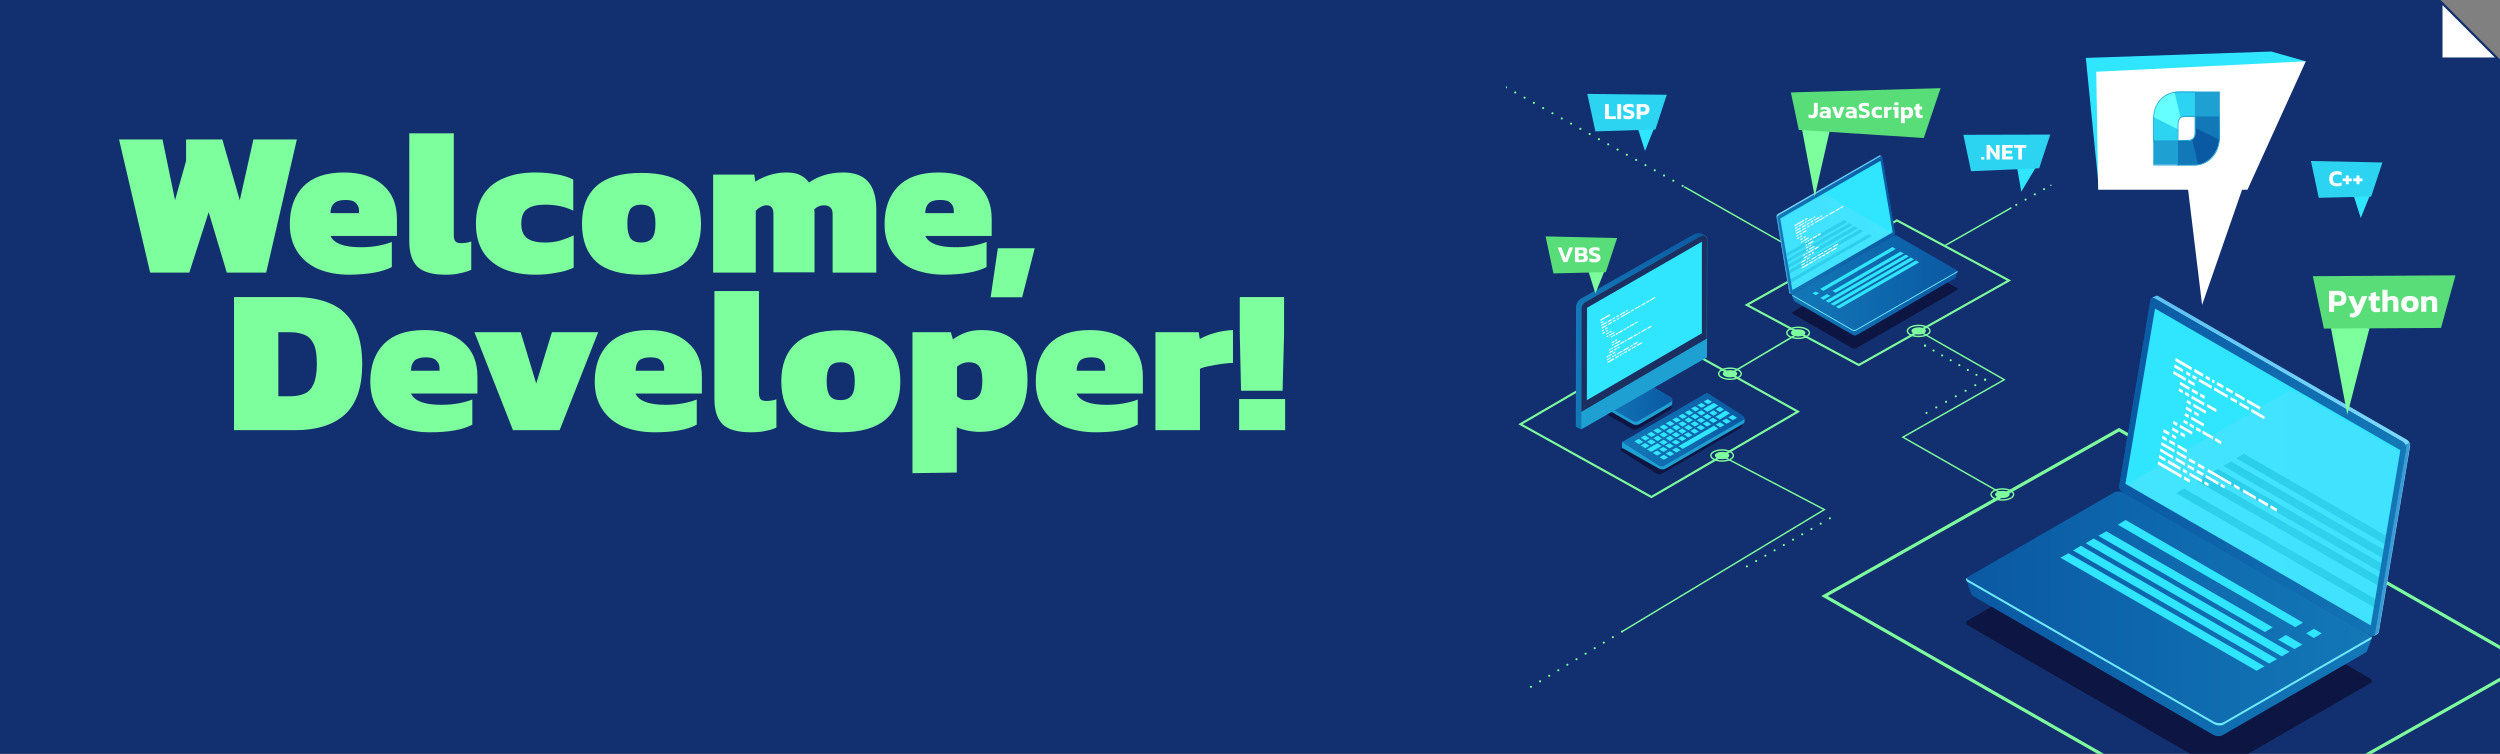 <?xml version="1.0" encoding="utf-8"?>
<!-- Generator: Adobe Illustrator 27.5.0, SVG Export Plug-In . SVG Version: 6.00 Build 0)  -->
<svg version="1.1" id="_Слой_1" xmlns="http://www.w3.org/2000/svg" xmlns:xlink="http://www.w3.org/1999/xlink" x="0px"
	 y="0px" viewBox="0 0 1174 354" style="enable-background:new 0 0 1174 354;" xml:space="preserve">
<rect x="0" y="0" width="1174" height="354" fill="#808080" stroke="none"/>
<style type="text/css">
	.st0{fill:#12306F;}
	.st1{fill:#FFFFFF;stroke:#12306F;}
	.st2{fill:#7EFF9D;}
	.st3{clip-path:url(#SVGID_00000063635185549598099920000016939529725774063764_);}
	.st4{fill:none;stroke:#7EFF9D;stroke-miterlimit:10;}
	.st5{opacity:0.8;fill:#0C0F38;enable-background:new    ;}
	.st6{fill:#1EA1D2;}
	.st7{fill:url(#SVGID_00000142147562503202750190000013797776700650789519_);}
	.st8{fill:#30E6FF;}
	.st9{fill:url(#SVGID_00000039855732702881046730000012859084600317807001_);}
	.st10{fill:url(#SVGID_00000065065566031716874490000001121451972909755026_);}
	.st11{fill:#1B3061;}
	.st12{fill:#FFFFFF;}
	
		.st13{clip-path:url(#SVGID_00000002354488867669970130000002195833496314556325_);fill:none;stroke:#7EFF9D;stroke-width:0.67;stroke-miterlimit:10;}
	
		.st14{clip-path:url(#SVGID_00000043434328821661262920000002545274692874335619_);fill:none;stroke:#7EFF9D;stroke-linecap:round;stroke-miterlimit:10;stroke-dasharray:0,0,0,5;}
	
		.st15{clip-path:url(#SVGID_00000116941250732380011140000011183967479601430939_);fill:none;stroke:#7EFF9D;stroke-width:0.67;stroke-miterlimit:10;}
	
		.st16{clip-path:url(#SVGID_00000137817344335103055220000014507076528302352530_);fill:none;stroke:#7EFF9D;stroke-width:0.67;stroke-miterlimit:10;}
	.st17{clip-path:url(#SVGID_00000025420215963667212570000013410826587299984299_);}
	.st18{fill:none;stroke:#7EFF9D;stroke-width:0.67;stroke-linecap:round;stroke-miterlimit:10;}
	.st19{fill:none;stroke:#7EFF9D;stroke-linecap:round;stroke-miterlimit:10;stroke-dasharray:0,0,0,5;}
	.st20{clip-path:url(#SVGID_00000051348855993718691130000014789004548126673837_);}
	.st21{fill:none;stroke:#7EFF9D;stroke-width:0.67;stroke-miterlimit:10;}
	.st22{clip-path:url(#SVGID_00000173130921307090410980000000373699953871183538_);}
	.st23{clip-path:url(#SVGID_00000151504299403720755340000002220654128221278640_);}
	.st24{clip-path:url(#SVGID_00000175285841124782478460000002789848270846286501_);}
	.st25{clip-path:url(#SVGID_00000108296430084491020440000013325451096731521159_);}
	.st26{clip-path:url(#SVGID_00000075847911354386880340000008407981492624563086_);}
	
		.st27{clip-path:url(#SVGID_00000039854518073414985430000016638911359326591111_);fill:none;stroke:#7EFF9D;stroke-width:1.5;stroke-miterlimit:10;}
	
		.st28{clip-path:url(#SVGID_00000073688046515330957390000000919784155158765756_);fill:none;stroke:#7EFF9D;stroke-linecap:round;stroke-miterlimit:10;stroke-dasharray:0,0,0,5;}
	
		.st29{clip-path:url(#SVGID_00000082364758779481388140000003658758750720823224_);fill:none;stroke:#7EFF9D;stroke-width:0.67;stroke-miterlimit:10;}
	.st30{clip-path:url(#SVGID_00000149366557425484342450000010000875984946374019_);}
	.st31{fill:url(#SVGID_00000132077591456227157240000000243707085601034147_);}
	.st32{fill:#3A9BD5;}
	.st33{fill:url(#SVGID_00000176756433234168682080000013800584951640873634_);}
	.st34{fill:url(#SVGID_00000058567082557784365210000017234522765616085144_);}
	.st35{fill:url(#SVGID_00000046328277604592311610000001829799494589528452_);}
	.st36{fill:url(#SVGID_00000033360299414775644310000012943775083819977348_);}
	.st37{fill:#6EE8FC;}
	.st38{opacity:0.11;}
	.st39{clip-path:url(#SVGID_00000112616514669351625950000010493986681631852201_);}
	.st40{fill:url(#SVGID_00000152986606185917699670000003512296156324686464_);}
	.st41{fill:url(#SVGID_00000042715914530009497310000007522742816571184810_);}
	.st42{fill:url(#SVGID_00000170271312472623224840000008644830595588449447_);}
	.st43{fill:#6EE1F8;}
	.st44{fill:url(#SVGID_00000160180911373188332950000016935045062723423877_);}
	.st45{fill:url(#SVGID_00000130625560936585882510000006149508508199157675_);}
	.st46{fill:url(#SVGID_00000065796267295324917490000003498819242232431496_);}
	.st47{clip-path:url(#SVGID_00000080898035202311912950000008986328083232678303_);}
	.st48{fill:url(#SVGID_00000056401806396641463900000012493636801005523849_);}
	.st49{fill:url(#SVGID_00000145023495040136720160000011496177663277868220_);}
	.st50{fill:url(#SVGID_00000108284073083551242100000014803342812956011143_);}
	.st51{fill:url(#SVGID_00000011713246072459802490000016189407741450734754_);}
	.st52{fill:url(#SVGID_00000170238418897390803320000011994540145012196538_);}
	.st53{clip-path:url(#SVGID_00000156550460983147226500000012086382643680998572_);}
	.st54{fill:url(#SVGID_00000111158240949001366180000014523087662623882928_);}
	.st55{fill:url(#SVGID_00000023260302990944881200000010325612981726347963_);}
	.st56{fill:url(#SVGID_00000127725529255758828160000004513342289392544680_);}
	.st57{fill:url(#SVGID_00000072970791361772368840000008333626748545716913_);}
	.st58{fill:url(#SVGID_00000114769080299807993690000013178691805663131314_);}
	.st59{fill:url(#SVGID_00000119804962861358242330000004092841451758719158_);}
	.st60{clip-path:url(#SVGID_00000124137986358323105710000007384018334872538519_);}
	.st61{fill:#58DD78;}
	.st62{clip-path:url(#SVGID_00000047054779343834184710000013115244196318013600_);}
	.st63{fill:#2DD4F2;}
	.st64{clip-path:url(#SVGID_00000013179409625499969810000001831142189021948076_);}
	.st65{clip-path:url(#SVGID_00000002376291839730513350000015193835372211861156_);}
	.st66{clip-path:url(#SVGID_00000057106493621256975860000005335087370650816918_);}
	.st67{clip-path:url(#SVGID_00000170240286976004553650000007668441795606078610_);}
	
		.st68{clip-path:url(#SVGID_00000168095477745978175470000004299511442216631432_);fill:none;stroke:#7EFF9D;stroke-linecap:round;stroke-miterlimit:10;stroke-dasharray:0,0,0,5;}
	.st69{clip-path:url(#SVGID_00000018236604947843661110000016720714967332507821_);}
	.st70{fill:none;stroke:#7EFF9D;stroke-linecap:round;stroke-miterlimit:10;}
	.st71{fill:none;stroke:#7EFF9D;stroke-linecap:round;stroke-miterlimit:10;stroke-dasharray:0,4.632;}
	.st72{fill:none;stroke:#7EFF9D;stroke-linecap:round;stroke-miterlimit:10;stroke-dasharray:0,0,0,4.632;}
	.st73{fill:none;stroke:#7EFF9D;stroke-linecap:round;stroke-miterlimit:10;stroke-dasharray:0,5.269;}
	.st74{fill:none;stroke:#7EFF9D;stroke-linecap:round;stroke-miterlimit:10;stroke-dasharray:0,0,0,5.269;}
	.st75{clip-path:url(#SVGID_00000049912533199780399470000000707028398410266007_);}
	.st76{fill:#0A59A3;}
	.st77{fill:#1378B7;}
	.st78{fill:#66FFFF;}
	
		.st79{clip-path:url(#SVGID_00000076595739247190852190000003982468868830849709_);fill:none;stroke:#7EFF9D;stroke-width:0.74;stroke-miterlimit:10;}
</style>
<path class="st0" d="M0,0h1146l28,28v326H0V0z"/>
<path class="st1" d="M1146.5,27.5V1.2l26.3,26.3H1146.5z"/>
<path class="st2" d="M70.5,128L55.9,65.5h20.4L82.2,94l5.2-18.5v-10h17l8.2,28.6l6.4-28.6h20.4L125,128h-18.5L98,99.6L88.9,128H70.5
	z M164,129c-5.4,0-10.2-0.9-14.4-2.6c-4.2-1.8-7.5-4.5-9.9-8.1s-3.6-7.9-3.6-13.1c0-7.3,2.1-13.2,6.3-17.6
	c4.3-4.4,10.6-6.6,19.1-6.6c7.7,0,13.8,1.9,18.2,5.8c4.5,3.8,6.7,9.2,6.7,16.1v7.9h-31.2c1.7,3.6,6.4,5.3,14.2,5.3
	c2.9,0,5.6-0.2,8.2-0.7c2.6-0.5,4.8-1.1,6.4-1.8v11.8C179.4,127.8,172.8,128.9,164,129L164,129z M155.2,100.1h13.4v-1.3
	c0-1.4-0.5-2.5-1.5-3.5c-0.9-1-2.6-1.4-4.9-1.4c-2.6,0-4.4,0.6-5.4,1.7C155.7,96.6,155.2,98.1,155.2,100.1L155.2,100.1z M209.2,129
	c-6.2,0-10.6-1.3-13.2-3.8c-2.5-2.5-3.8-6.5-3.8-11.9V62.6h20.9v48c0,1.3,0.3,2.2,0.8,2.8c0.5,0.5,1.4,0.8,2.7,0.8
	c0.8,0,1.6-0.1,2.4-0.2c0.8-0.1,1.6-0.3,2.3-0.6v13.3c-1.8,0.8-3.6,1.3-5.3,1.6C214.3,128.8,212,129,209.2,129L209.2,129z
	 M251.4,129c-5.6,0-10.5-0.9-14.7-2.6c-4.1-1.8-7.4-4.4-9.7-7.9c-2.3-3.6-3.5-8.1-3.5-13.5s1.2-9.9,3.5-13.5s5.6-6.2,9.8-7.9
	c4.2-1.8,9.1-2.6,14.6-2.6c3.6,0,6.8,0.3,9.6,0.8c2.9,0.4,5.7,1.3,8.2,2.5v14.6c-3.9-1.9-8.3-2.8-13.2-2.8c-3.8,0-6.6,0.7-8.4,2
	c-1.9,1.3-2.8,3.6-2.8,6.9s0.9,5.5,2.8,6.9c1.9,1.4,4.7,2,8.5,2c2.3,0,4.6-0.3,6.9-0.9c2.3-0.7,4.4-1.5,6.4-2.5v15.2
	c-2.6,1.2-5.4,2-8.3,2.4C258.1,128.7,254.9,129,251.4,129L251.4,129z M301.1,129c-9.4,0-16.5-2-21-6c-4.5-4.1-6.8-10.1-6.8-17.9
	s2.3-13.8,6.9-17.8c4.6-4.1,11.6-6.1,21-6.1s16.5,2,21,6.1c4.7,4,7,10,7,17.8s-2.3,13.9-6.9,17.9C317.6,127,310.6,129,301.1,129
	L301.1,129z M301.1,113.9c2.3,0,4-0.7,5.1-2s1.6-3.7,1.6-6.9s-0.5-5.5-1.6-6.9s-2.8-2-5.1-2s-4,0.7-5,2c-1,1.4-1.5,3.7-1.5,6.9
	s0.5,5.5,1.5,6.9C297.1,113.2,298.8,113.9,301.1,113.9z M334.9,128V82h19.3l0.5,3.3c1.9-1.2,4-2.2,6.4-3c2.5-0.8,5.2-1.3,8.1-1.3
	s5.1,0.4,6.7,1.3c1.6,0.8,2.9,1.9,4,3.4c2.1-1.4,4.4-2.6,7-3.4s5.6-1.3,9-1.3c5.4,0,9.4,1.5,11.8,4.4c2.5,2.8,3.8,7.2,3.8,12.9V128
	H391v-27.3c0-1.5-0.3-2.6-1-3.2c-0.6-0.7-1.6-1.1-3.1-1.1c-1.8,0-3.3,0.7-4.5,1.9c0.1,0.9,0.1,1.8,0.1,2.6v27h-19.3v-27.6
	c0-1.4-0.3-2.3-0.8-2.9c-0.5-0.7-1.3-1-2.6-1c-0.9,0-1.8,0.3-2.6,0.8c-0.8,0.4-1.6,1-2.3,1.8v29H334.9L334.9,128z M443.4,129
	c-5.4,0-10.2-0.9-14.5-2.6c-4.2-1.8-7.5-4.5-9.9-8.1s-3.6-7.9-3.6-13.1c0-7.3,2.1-13.2,6.3-17.6c4.3-4.4,10.6-6.6,19.1-6.6
	c7.7,0,13.8,1.9,18.2,5.8c4.5,3.8,6.7,9.2,6.7,16.1v7.9h-31.2c1.7,3.6,6.4,5.3,14.2,5.3c2.9,0,5.6-0.2,8.2-0.7s4.8-1.1,6.4-1.8v11.8
	C458.7,127.8,452.1,128.9,443.4,129L443.4,129z M434.5,100.1h13.4v-1.3c0-1.4-0.5-2.5-1.5-3.5c-0.9-1-2.5-1.4-5-1.4
	c-2.6,0-4.4,0.6-5.4,1.7S434.5,98.1,434.5,100.1L434.5,100.1z M465.2,139.6l3.4-23h17.3l-5.9,23H465.2L465.2,139.6z"/>
<path class="st2" d="M109.9,202v-62.5h28.8c6.5,0,12.1,1.1,16.8,3.2c4.7,2.1,8.2,5.4,10.8,10.1c2.5,4.6,3.8,10.7,3.8,18.3
	c0,10.8-2.8,18.7-8.2,23.6c-5.5,4.9-13.2,7.3-23.1,7.3L109.9,202L109.9,202z M130.7,186.1h5.4c2.6,0,4.9-0.4,6.8-1.2
	s3.3-2.2,4.3-4.4c1-2.1,1.6-5.3,1.6-9.4s-0.4-7.3-1.4-9.4s-2.3-3.6-4.2-4.4c-1.9-0.8-4.2-1.3-7.1-1.3h-5.4L130.7,186.1L130.7,186.1z
	 M201.8,203c-5.4,0-10.2-0.9-14.4-2.6c-4.2-1.8-7.5-4.5-9.9-8.1s-3.6-7.9-3.6-13.1c0-7.3,2.1-13.2,6.3-17.6
	c4.3-4.4,10.6-6.6,19.1-6.6c7.7,0,13.8,1.9,18.2,5.8c4.5,3.8,6.7,9.2,6.7,16.1v7.9H193c1.7,3.6,6.4,5.3,14.2,5.3
	c2.8,0,5.6-0.2,8.2-0.7c2.6-0.5,4.8-1.1,6.4-1.8v11.8C217.2,201.9,210.6,203,201.8,203L201.8,203z M193,174.1h13.4v-1.3
	c0-1.4-0.5-2.5-1.5-3.5c-0.9-1-2.6-1.5-4.9-1.5c-2.6,0-4.4,0.6-5.4,1.6C193.5,170.6,193,172.1,193,174.1L193,174.1z M240.9,202
	l-18.1-46h21.7l7.3,24.1l7.4-24.1h21.7l-18.1,46H240.9L240.9,202z M307.3,203c-5.4,0-10.2-0.9-14.5-2.6c-4.2-1.8-7.5-4.5-9.9-8.1
	s-3.6-7.9-3.6-13.1c0-7.3,2.1-13.2,6.3-17.6c4.3-4.4,10.6-6.6,19.1-6.6c7.7,0,13.8,1.9,18.2,5.8c4.5,3.8,6.7,9.2,6.7,16.1v7.9h-31.2
	c1.7,3.6,6.4,5.3,14.2,5.3c2.9,0,5.6-0.2,8.2-0.7s4.8-1.1,6.4-1.8v11.8C322.7,201.9,316.1,203,307.3,203L307.3,203z M298.5,174.1
	h13.4v-1.3c0-1.4-0.5-2.5-1.5-3.5c-0.9-1-2.5-1.5-5-1.5c-2.6,0-4.4,0.6-5.4,1.6S298.5,172.1,298.5,174.1L298.5,174.1z M352.5,203
	c-6.2,0-10.6-1.3-13.2-3.8c-2.5-2.5-3.8-6.5-3.8-11.9v-50.6h20.9v48c0,1.3,0.3,2.2,0.8,2.8c0.5,0.5,1.4,0.8,2.7,0.8
	c0.8,0,1.6-0.1,2.4-0.2c0.8-0.1,1.6-0.3,2.3-0.6v13.3c-1.8,0.8-3.6,1.3-5.3,1.6C357.6,202.8,355.3,203,352.5,203L352.5,203z
	 M394.7,203c-9.4,0-16.5-2-21-6c-4.5-4.1-6.8-10.1-6.8-17.9s2.3-13.8,6.9-17.9c4.6-4.1,11.6-6.1,21-6.1s16.5,2,21,6.1
	c4.7,4,7,10,7,17.9s-2.3,13.9-6.9,17.9C411.2,201,404.2,203,394.7,203L394.7,203z M394.7,187.9c2.3,0,4-0.7,5.1-2s1.6-3.6,1.6-6.9
	s-0.5-5.5-1.6-6.9s-2.8-2-5.1-2s-4,0.7-5,2c-1,1.4-1.5,3.6-1.5,6.9s0.5,5.5,1.5,6.9C390.7,187.3,392.4,187.9,394.7,187.9z
	 M428.5,222.2V156h18l1,3.4c1.8-1.4,3.8-2.4,5.9-3.2s4.7-1.2,7.6-1.2c6.9,0,12.2,1.8,15.9,5.5c3.8,3.7,5.6,9.7,5.6,17.9
	s-2,14.4-6,18.4s-9.4,6-16.4,6c-1.9,0-3.9-0.2-5.8-0.6s-3.6-0.9-5-1.6v21.3L428.5,222.2L428.5,222.2z M454.9,187.9
	c2.1,0,3.6-0.7,4.8-2c1.1-1.4,1.6-3.8,1.6-7.2s-0.5-5.6-1.6-6.8c-1-1.2-2.6-1.8-4.7-1.8s-4,0.7-5.6,2.1v13.9
	c0.8,0.6,1.6,1.1,2.4,1.5C452.6,187.8,453.7,187.9,454.9,187.9L454.9,187.9z M514.4,203c-5.4,0-10.2-0.9-14.5-2.6
	c-4.2-1.8-7.5-4.5-9.9-8.1s-3.6-7.9-3.6-13.1c0-7.3,2.1-13.2,6.3-17.6c4.3-4.4,10.6-6.6,19.1-6.6c7.7,0,13.8,1.9,18.2,5.8
	c4.5,3.8,6.7,9.2,6.7,16.1v7.9h-31.2c1.7,3.6,6.4,5.3,14.2,5.3c2.8,0,5.6-0.2,8.2-0.7c2.7-0.5,4.8-1.1,6.4-1.8v11.8
	C529.8,201.9,523.1,203,514.4,203L514.4,203z M505.6,174.1H519v-1.3c0-1.4-0.5-2.5-1.5-3.5c-0.9-1-2.5-1.5-5-1.5
	c-2.6,0-4.4,0.6-5.4,1.6C506.1,170.6,505.6,172.1,505.6,174.1L505.6,174.1z M542.6,202v-46h20.3l0.5,3.2c1.8-1,4-2,6.9-2.8
	c2.8-0.8,5.8-1.3,8.7-1.4v15.4c-1.6,0.1-3.4,0.2-5.4,0.5c-1.9,0.3-3.8,0.6-5.6,1c-1.8,0.3-3.2,0.7-4.5,1.3V202H542.6z M582.8,183.5
	l-0.6-26.8v-17.2H603v17.2l-0.7,26.8H582.8L582.8,183.5z M581.9,202v-14.6h21.6V202H581.9z"/>
<g>
	<g>
		<g>
			<defs>
				<rect id="SVGID_1_" x="707.2" y="17.8" width="466.8" height="336.2"/>
			</defs>
			<clipPath id="SVGID_00000070115976059400895710000013842632896136006804_">
				<use xlink:href="#SVGID_1_"  style="overflow:visible;"/>
			</clipPath>
			<g style="clip-path:url(#SVGID_00000070115976059400895710000013842632896136006804_);">
				<polygon class="st4" points="714,199.2 782.8,159.1 844.3,193.3 775.5,233.4 				"/>
				<g>
					<path class="st5" d="M760.6,211.3l39.9-23.2l16.9,10.8c0.8,0.5,0.8,1.6,0,2.1l-36.9,21.4c-0.8,0.5-1.8,0.5-2.6,0L760.6,211.3
						L760.6,211.3z"/>
					<g>
						<g>
							<path class="st6" d="M819.1,196.4l-57.4,11.2v2.7L779,220c1,0.6,2.3,0.6,3.3,0c0,0,30.9-18,36.2-21c0.5-0.3,0.8-0.8,0.8-1.3
								L819.1,196.4L819.1,196.4z"/>
							
								<linearGradient id="SVGID_00000030459795106947483780000007447410041510686123_" gradientUnits="userSpaceOnUse" x1="761.7" y1="-569.737" x2="819.1" y2="-569.737" gradientTransform="matrix(1 0 0 -1 0 -368)">
								<stop  offset="0" style="stop-color:#1378B7"/>
								<stop  offset="1" style="stop-color:#0A59A3"/>
							</linearGradient>
							<path style="fill:url(#SVGID_00000030459795106947483780000007447410041510686123_);" d="M761.7,207.6l39.9-23.2l16.9,10.8
								c0.8,0.5,0.8,1.6,0,2.1l-36.9,21.4c-0.8,0.5-1.8,0.5-2.6,0L761.7,207.6L761.7,207.6z"/>
						</g>
						<g>
							<path class="st8" d="M771.7,207.5c-0.8,0.5-1.2,0.7-2,1.1c-0.8-0.5-1.3-0.8-2.1-1.4c0.8-0.5,1.2-0.7,2-1.1
								C770.4,206.7,770.8,207,771.7,207.5L771.7,207.5z"/>
							<path class="st8" d="M774.6,205.8c-0.8,0.5-1.2,0.7-2,1.1c-0.8-0.5-1.3-0.8-2.1-1.4l2-1.1C773.3,205,773.8,205.2,774.6,205.8
								L774.6,205.8z"/>
							<path class="st8" d="M777.5,204.1c-0.8,0.5-1.2,0.7-2,1.1c-0.8-0.5-1.3-0.8-2.1-1.3c0.8-0.5,1.2-0.7,2-1.1
								C776.3,203.3,776.7,203.5,777.5,204.1L777.5,204.1z"/>
							<path class="st8" d="M780.5,202.4c-0.8,0.5-1.2,0.7-2,1.1c-0.8-0.5-1.2-0.8-2.1-1.3c0.8-0.5,1.2-0.7,2-1.1
								C779.2,201.6,779.7,201.8,780.5,202.4L780.5,202.4z"/>
							<path class="st8" d="M783.4,200.7c-0.8,0.5-1.2,0.7-2,1.1c-0.8-0.5-1.2-0.8-2.1-1.3c0.8-0.5,1.2-0.7,2-1.1
								C782.2,199.9,782.6,200.1,783.4,200.7z"/>
							<path class="st8" d="M786.3,199c-0.8,0.5-1.2,0.7-2,1.1c-0.8-0.5-1.2-0.8-2.1-1.3c0.8-0.5,1.2-0.7,2-1.1
								C785.1,198.2,785.5,198.4,786.3,199z"/>
							<path class="st8" d="M789.3,197.3c-0.8,0.5-1.2,0.7-2,1.1c-0.8-0.5-1.2-0.8-2-1.3c0.8-0.5,1.2-0.7,2-1.1
								C788.1,196.5,788.5,196.7,789.3,197.3L789.3,197.3z"/>
							<path class="st8" d="M792.2,195.6c-0.8,0.5-1.2,0.7-2,1.1c-0.8-0.5-1.2-0.8-2-1.3c0.8-0.5,1.2-0.7,2-1.1
								C791,194.8,791.4,195,792.2,195.6L792.2,195.6z"/>
							<path class="st8" d="M795.2,193.9c-0.8,0.5-1.2,0.7-2,1.1c-0.8-0.5-1.2-0.8-2-1.3c0.8-0.5,1.2-0.7,2-1.1
								C793.9,193.1,794.3,193.3,795.2,193.9L795.2,193.9z"/>
							<path class="st8" d="M798.1,192.1c-0.8,0.5-1.2,0.7-2,1.1c-0.8-0.5-1.2-0.8-2-1.3c0.8-0.5,1.2-0.7,2-1.1
								C796.9,191.4,797.3,191.6,798.1,192.1L798.1,192.1z"/>
							<path class="st8" d="M801,190.4c-0.8,0.5-1.2,0.7-2,1.1c-0.8-0.5-1.2-0.8-2-1.2c0.8-0.5,1.2-0.7,2-1.1
								C799.8,189.7,800.2,189.9,801,190.4L801,190.4z"/>
							<path class="st8" d="M804,188.7c-0.8,0.5-1.2,0.7-2,1.1c-0.8-0.5-1.2-0.8-2-1.2c0.8-0.5,1.2-0.7,2-1.1
								C802.8,188,803.2,188.2,804,188.7L804,188.7z"/>
							<path class="st8" d="M774.6,209.3c-0.8,0.5-1.2,0.7-2,1.2c-0.8-0.5-1.2-0.8-2.1-1.3c0.8-0.5,1.2-0.7,2-1.2
								C773.4,208.5,773.8,208.8,774.6,209.3L774.6,209.3z"/>
							<path class="st8" d="M777.5,207.6c-0.8,0.5-1.2,0.7-2,1.2c-0.8-0.5-1.2-0.8-2.1-1.3c0.8-0.5,1.2-0.7,2-1.2
								C776.3,206.8,776.7,207.1,777.5,207.6z"/>
							<path class="st8" d="M780.4,205.9c-0.8,0.5-1.2,0.7-2,1.2c-0.8-0.5-1.2-0.8-2-1.3c0.8-0.5,1.2-0.7,2-1.2
								C779.2,205.1,779.6,205.4,780.4,205.9L780.4,205.9z"/>
							<path class="st8" d="M783.3,204.2c-0.8,0.5-1.2,0.7-2,1.2c-0.8-0.5-1.2-0.8-2-1.3c0.8-0.5,1.2-0.7,2-1.2
								C782.1,203.4,782.5,203.7,783.3,204.2L783.3,204.2z"/>
							<path class="st8" d="M786.3,202.5c-0.8,0.5-1.2,0.7-2,1.2c-0.8-0.5-1.2-0.8-2-1.3c0.8-0.5,1.2-0.7,2-1.2
								C785.1,201.7,785.5,202,786.3,202.5L786.3,202.5z"/>
							<path class="st8" d="M789.2,200.8c-0.8,0.5-1.2,0.7-2,1.2c-0.8-0.5-1.2-0.8-2-1.3c0.8-0.5,1.2-0.7,2-1.2
								C788,200,788.4,200.2,789.2,200.8L789.2,200.8z"/>
							<path class="st8" d="M792.1,199.1c-0.8,0.5-1.2,0.7-2,1.2c-0.8-0.5-1.2-0.8-2-1.3c0.8-0.5,1.2-0.7,2-1.2
								C790.9,198.3,791.3,198.5,792.1,199.1L792.1,199.1z"/>
							<path class="st8" d="M795,197.3c-0.8,0.5-1.2,0.7-2,1.2c-0.8-0.5-1.2-0.8-2-1.3c0.8-0.5,1.2-0.7,2-1.2
								C793.8,196.6,794.2,196.8,795,197.3z"/>
							<path class="st8" d="M798,195.6c-0.8,0.5-1.2,0.7-2,1.2c-0.8-0.5-1.2-0.8-2-1.3c0.8-0.5,1.2-0.7,2-1.2
								C796.8,194.9,797.2,195.1,798,195.6L798,195.6z"/>
							<path class="st8" d="M800.9,193.9c-0.8,0.5-1.2,0.7-2,1.2c-0.8-0.5-1.2-0.8-2-1.3c0.8-0.5,1.2-0.7,2-1.2
								C799.7,193.2,800.1,193.4,800.9,193.9L800.9,193.9z"/>
							<path class="st8" d="M803.8,192.2c-0.8,0.5-1.2,0.7-2,1.2c-0.8-0.5-1.2-0.8-2-1.3c0.8-0.5,1.2-0.7,2-1.2
								C802.6,191.4,803,191.7,803.8,192.2z"/>
							<path class="st8" d="M806.8,190.5c-1.3,0.8-2,1.2-3.3,1.9c-0.8-0.5-1.2-0.8-2-1.3c1.3-0.8,2-1.2,3.3-1.9
								C805.6,189.7,806,190,806.8,190.5L806.8,190.5z"/>
							<path class="st8" d="M778.7,210.3c-1.3,0.8-2,1.1-3.3,1.9c-0.8-0.5-1.2-0.7-2-1.2c1.3-0.8,2-1.1,3.3-1.9
								C777.5,209.6,777.9,209.8,778.7,210.3z"/>
							<path class="st8" d="M780.3,209.4c-0.8,0.5-1.2,0.7-2,1.2c-0.8-0.5-1.2-0.8-2-1.2c0.8-0.5,1.2-0.7,2-1.2
								C779.1,208.6,779.5,208.9,780.3,209.4z"/>
							<path class="st8" d="M783.2,207.7c-0.8,0.5-1.2,0.7-2,1.2c-0.8-0.5-1.2-0.8-2-1.2c0.8-0.5,1.2-0.7,2-1.2
								C782,206.9,782.5,207.2,783.2,207.7L783.2,207.7z"/>
							<path class="st8" d="M786.2,205.9c-0.8,0.5-1.2,0.7-2,1.2c-0.8-0.5-1.2-0.8-2-1.3c0.8-0.5,1.2-0.7,2-1.2
								C785,205.2,785.4,205.4,786.2,205.9z"/>
							<path class="st8" d="M789.1,204.2c-0.8,0.5-1.2,0.7-2,1.2c-0.8-0.5-1.2-0.8-2-1.3c0.8-0.5,1.2-0.7,2-1.2
								C787.9,203.5,788.3,203.7,789.1,204.2z"/>
							<path class="st8" d="M792,202.5c-0.8,0.5-1.2,0.7-2,1.2c-0.8-0.5-1.2-0.8-2-1.3c0.8-0.5,1.2-0.7,2-1.2
								C790.8,201.8,791.2,202,792,202.5L792,202.5z"/>
							<path class="st8" d="M794.9,200.8c-0.8,0.5-1.2,0.7-2,1.2c-0.8-0.5-1.2-0.8-2-1.3c0.8-0.5,1.2-0.7,2-1.2
								C793.7,200.1,794.1,200.3,794.9,200.8z"/>
							<path class="st8" d="M797.9,199.1c-0.8,0.5-1.2,0.7-2,1.2c-0.8-0.5-1.2-0.8-2-1.3c0.8-0.5,1.2-0.7,2-1.2
								C796.7,198.4,797.1,198.6,797.9,199.1z"/>
							<path class="st8" d="M800.8,197.4c-0.8,0.5-1.2,0.7-2,1.2c-0.8-0.5-1.2-0.8-2-1.3c0.8-0.5,1.2-0.7,2-1.2
								C799.6,196.7,800,196.9,800.8,197.4z"/>
							<path class="st8" d="M803.7,195.7c-0.8,0.5-1.2,0.7-2,1.2c-0.8-0.5-1.2-0.8-2-1.3c0.8-0.5,1.2-0.7,2-1.2
								C802.5,194.9,802.9,195.2,803.7,195.7z"/>
							<path class="st8" d="M806.6,194c-0.8,0.5-1.2,0.7-2,1.2c-0.8-0.5-1.2-0.8-2-1.3c0.8-0.5,1.2-0.7,2-1.2
								C805.4,193.2,805.8,193.5,806.6,194z"/>
							<path class="st8" d="M809.6,192.3c-0.8,0.5-1.2,0.7-2,1.2c-0.8-0.5-1.2-0.8-2-1.3c0.8-0.5,1.2-0.7,2-1.2
								C808.3,191.5,808.8,191.8,809.6,192.3z"/>
							<path class="st8" d="M780.2,212.8c-0.8,0.5-1.2,0.7-2,1.1c-0.8-0.5-1.2-0.7-2-1.2c0.8-0.5,1.2-0.7,2-1.1
								C779,212.1,779.4,212.3,780.2,212.8L780.2,212.8z"/>
							<path class="st8" d="M783.1,211.1c-0.8,0.5-1.2,0.7-2,1.1c-0.8-0.5-1.2-0.7-2-1.2c0.8-0.5,1.2-0.7,2-1.1
								C781.9,210.4,782.3,210.6,783.1,211.1z"/>
							<path class="st8" d="M786,209.4c-0.8,0.5-1.2,0.7-2,1.1c-0.8-0.5-1.2-0.7-2-1.2c0.8-0.5,1.2-0.7,2-1.1
								C784.8,208.7,785.2,208.9,786,209.4L786,209.4z"/>
							<path class="st8" d="M789,207.7c-0.8,0.5-1.2,0.7-2,1.1c-0.8-0.5-1.2-0.8-2-1.2c0.8-0.5,1.2-0.7,2-1.1
								C787.8,207,788.2,207.2,789,207.7L789,207.7z"/>
							<path class="st8" d="M791.9,206c-0.8,0.5-1.2,0.7-2,1.1c-0.8-0.5-1.2-0.8-2-1.2c0.8-0.5,1.2-0.7,2-1.1
								C790.7,205.3,791.1,205.5,791.9,206L791.9,206z"/>
							<path class="st8" d="M794.8,204.3c-0.8,0.5-1.2,0.7-2,1.1c-0.8-0.5-1.2-0.8-2-1.3c0.8-0.5,1.2-0.7,2-1.1
								C793.6,203.6,794,203.8,794.8,204.3L794.8,204.3z"/>
							<path class="st8" d="M797.8,202.6c-0.8,0.5-1.2,0.7-2,1.1c-0.8-0.5-1.2-0.8-2-1.3c0.8-0.5,1.2-0.7,2-1.1
								C796.5,201.9,797,202.1,797.8,202.6L797.8,202.6z"/>
							<path class="st8" d="M800.7,200.9c-0.8,0.5-1.2,0.7-2,1.1c-0.8-0.5-1.2-0.8-2-1.3c0.8-0.5,1.2-0.7,2-1.1
								C799.5,200.1,799.9,200.4,800.7,200.9L800.7,200.9z"/>
							<path class="st8" d="M803.6,199.2c-0.8,0.5-1.2,0.7-2,1.1c-0.8-0.5-1.2-0.8-2-1.3c0.8-0.5,1.2-0.7,2-1.1
								C802.4,198.4,802.8,198.7,803.6,199.2L803.6,199.2z"/>
							<path class="st8" d="M806.5,197.5c-0.8,0.5-1.2,0.7-2,1.1c-0.8-0.5-1.2-0.8-2-1.3c0.8-0.5,1.2-0.7,2-1.1
								C805.3,196.7,805.7,197,806.5,197.5z"/>
							<path class="st8" d="M810.8,195.1c-1.3,0.8-2,1.1-3.2,1.9c-0.8-0.5-1.2-0.8-2-1.3c1.3-0.8,2-1.1,3.2-1.9
								C809.5,194.3,809.9,194.6,810.8,195.1L810.8,195.1z"/>
							<path class="st8" d="M812.4,194.1c-0.8,0.5-1.2,0.7-2,1.1c-0.8-0.5-1.2-0.8-2-1.3c0.8-0.5,1.2-0.7,2-1.1
								C811.2,193.3,811.6,193.6,812.4,194.1L812.4,194.1z"/>
							<path class="st8" d="M783.3,214.8c-0.8,0.5-1.2,0.7-2,1.1c-0.8-0.5-1.2-0.8-1.9-1.2c0.8-0.5,1.2-0.7,2-1.1
								C782.1,214,782.5,214.3,783.3,214.8z"/>
							<path class="st8" d="M786.2,213.1c-0.8,0.5-1.2,0.7-2,1.1c-0.8-0.5-1.2-0.8-2-1.2c0.8-0.5,1.2-0.7,2-1.1
								C785.1,212.4,785.5,212.6,786.2,213.1z"/>
							<path class="st8" d="M789.2,211.4c-0.8,0.5-1.2,0.7-2,1.1c-0.8-0.5-1.2-0.8-2-1.2c0.8-0.5,1.2-0.7,2-1.1
								C788,210.7,788.4,210.9,789.2,211.4L789.2,211.4z"/>
							<path class="st8" d="M806.9,201.2c-6.7,3.9-10,5.8-16.7,9.6c-0.8-0.5-1.2-0.8-2-1.3c6.7-3.9,10-5.8,16.7-9.6
								C805.7,200.5,806.1,200.7,806.9,201.2L806.9,201.2z"/>
							<path class="st8" d="M809.8,199.6c-0.8,0.5-1.2,0.7-2,1.1c-0.8-0.5-1.2-0.8-2.1-1.3c0.8-0.5,1.2-0.7,2-1.1
								C808.6,198.8,809,199.1,809.8,199.6L809.8,199.6z"/>
							<path class="st8" d="M812.8,197.9c-0.8,0.5-1.2,0.7-2,1.1c-0.8-0.5-1.2-0.8-2.1-1.3c0.8-0.5,1.2-0.7,2-1.1
								C811.5,197.1,811.9,197.4,812.8,197.9z"/>
							<path class="st8" d="M815.7,196.2c-0.8,0.5-1.2,0.7-2,1.1c-0.8-0.5-1.3-0.8-2.1-1.3c0.8-0.5,1.2-0.7,2-1.1
								C814.5,195.4,814.9,195.7,815.7,196.2z"/>
						</g>
					</g>
					<g>
						<path class="st5" d="M784.3,190.2l-14.9-8.6c-4.9,3.3-10.1,6.2-15.3,9c-1,0.6-2,1.3-3,2l15.2,8.8c0.8,0.5,1.9,0.5,2.7,0
							l15.2-8.9C785.2,192,785.2,190.7,784.3,190.2L784.3,190.2z"/>
						<g>
							<path class="st6" d="M785.3,187.8c0,0-8.9-4.3-17.5-8.5c-4.3,2.8-8.8,5.2-13.3,7.7c-1.4,0.9-2.7,1.8-4.1,2.7l16.2,9.4
								c1.1,0.6,2.4,0.6,3.4,0c0,0,9-5.3,14.5-8.5c0.5-0.3,0.8-0.8,0.8-1.4L785.3,187.8L785.3,187.8z"/>
							
								<linearGradient id="SVGID_00000049203672124907738060000004709186811800920982_" gradientUnits="userSpaceOnUse" x1="751.5" y1="-555.987" x2="785.325" y2="-555.987" gradientTransform="matrix(1 0 0 -1 0 -368)">
								<stop  offset="0" style="stop-color:#1378B7"/>
								<stop  offset="1" style="stop-color:#0A59A3"/>
							</linearGradient>
							<path style="fill:url(#SVGID_00000049203672124907738060000004709186811800920982_);" d="M784.7,186.5l-14.9-8.6
								c-4.9,3.3-10.1,6.2-15.3,9c-1,0.6-2,1.3-3,2l15.2,8.8c0.8,0.5,1.9,0.5,2.7,0l15.2-8.9C785.5,188.3,785.5,187,784.7,186.5
								L784.7,186.5z"/>
						</g>
						
							<linearGradient id="SVGID_00000106866399790356258730000012786091573327761334_" gradientUnits="userSpaceOnUse" x1="740" y1="-523.593" x2="801.6" y2="-523.593" gradientTransform="matrix(1 0 0 -1 0 -368)">
							<stop  offset="0" style="stop-color:#1378B7"/>
							<stop  offset="1" style="stop-color:#0A59A3"/>
						</linearGradient>
						<path style="fill:url(#SVGID_00000106866399790356258730000012786091573327761334_);" d="M740,200.4l2.5,1.3l59.1-89.3
							c0-0.9-0.9-1.9-1.8-2.4c-1.4-0.7-3.1-0.7-4.5,0.1l-52.8,30.1c-1.5,0.9-2.4,2.4-2.4,4.2L740,200.4L740,200.4z"/>
						<path class="st6" d="M742.6,201.6l59-33.8l0.1-55.5c0-1.4-1.5-2.3-2.7-1.6l-54.3,31.1c-1.2,0.7-1.9,1.9-1.9,3.3L742.6,201.6
							L742.6,201.6z"/>
						<path class="st11" d="M801.5,159l0.1-46.7c0-1.4-1.5-2.3-2.7-1.6l-54.3,31.1c-1.2,0.7-1.9,1.9-1.9,3.3l-0.1,48.3L801.5,159z"
							/>
						<polygon class="st8" points="799.2,113.5 745.3,144.5 745.2,187.9 799.2,156.5 						"/>
					</g>
				</g>
				<g>
					<polygon class="st12" points="754.9,169.9 758,168.1 758.1,168.7 755,170.5 					"/>
					<polygon class="st12" points="758.5,167.9 760.2,166.9 760.2,167.4 758.6,168.4 					"/>
					<polygon class="st12" points="762.8,165.4 764,164.6 764.1,165.2 762.9,165.9 					"/>
					<polygon class="st12" points="761.9,165.9 762.3,165.6 762.4,166.2 762,166.4 					"/>
					<polygon class="st12" points="760.7,166.6 761.4,166.1 761.5,166.7 760.8,167.1 					"/>
					<polygon class="st12" points="757.3,165.8 758.5,165.1 758.6,165.6 757.4,166.4 					"/>
					<polygon class="st12" points="754.4,167.5 756.8,166.1 756.9,166.6 754.5,168 					"/>
					<polygon class="st12" points="758.3,161.2 760.7,159.8 760.8,160.4 758.4,161.7 					"/>
					<polygon class="st12" points="757,161.9 757.8,161.5 757.9,162 757.1,162.4 					"/>
					<polygon class="st12" points="756.1,148.1 751.6,150.7 751.5,150.1 756,147.5 					"/>
					<polygon class="st12" points="765.7,146.6 761.1,149.2 761,148.7 765.6,146.1 					"/>
					<polygon class="st12" points="767.3,145.7 766.1,146.3 766,145.8 767.2,145.1 					"/>
					<polygon class="st12" points="753,151.2 751.8,151.9 751.7,151.4 752.9,150.7 					"/>
					<polygon class="st12" points="760.5,149.6 759.3,150.3 759.2,149.8 760.4,149.1 					"/>
					<polygon class="st12" points="760.3,148.4 759,149.1 759,148.5 760.2,147.8 					"/>
					<polygon class="st12" points="763.2,146.7 760.8,148.1 760.7,147.6 763.1,146.2 					"/>
					<polygon class="st12" points="764.4,146 763.6,146.4 763.5,145.9 764.3,145.4 					"/>
					<polygon class="st12" points="754.5,151.7 752,153.1 751.9,152.6 754.4,151.1 					"/>
					<polygon class="st12" points="756.8,150.4 755,151.4 754.9,150.9 756.7,149.8 					"/>
					<polygon class="st12" points="758.5,149.4 757.3,150.1 757.2,149.6 758.4,148.9 					"/>
					<polygon class="st12" points="770.4,143.9 767.9,145.3 767.8,144.8 770.3,143.4 					"/>
					<polygon class="st12" points="777.3,139.9 774.8,141.4 774.7,140.9 777.2,139.4 					"/>
					<polygon class="st12" points="772.7,142.6 770.9,143.6 770.8,143.1 772.6,142 					"/>
					<polygon class="st12" points="774.4,141.6 773.2,142.3 773.1,141.8 774.3,141 					"/>
					<polygon class="st12" points="767.1,161.5 768.9,160.5 769,161 767.2,162.1 					"/>
					<polygon class="st12" points="765.4,162.5 766.7,161.8 766.7,162.3 765.5,163 					"/>
					<polygon class="st12" points="768.6,162 771.1,160.6 771.2,161.1 768.7,162.6 					"/>
					<polygon class="st12" points="766.3,163.4 768.1,162.3 768.2,162.8 766.4,163.9 					"/>
					<polygon class="st12" points="764.6,164.3 765.8,163.6 765.9,164.2 764.7,164.9 					"/>
					<polygon class="st12" points="758.5,159.7 759.3,159.2 759.4,159.8 758.5,160.3 					"/>
					<polygon class="st12" points="756.9,160.7 758,160 758.1,160.6 757,161.2 					"/>
					<polygon class="st12" points="754.7,152.9 752.2,154.4 752.1,153.8 754.7,152.4 					"/>
					<polygon class="st12" points="757,151.6 755.2,152.6 755.1,152.1 756.9,151.1 					"/>
					<polygon class="st12" points="758.7,150.6 757.5,151.3 757.4,150.8 758.6,150.1 					"/>
					<polygon class="st12" points="753.3,155.1 752.4,155.6 752.3,155.1 753.2,154.6 					"/>
					<polygon class="st12" points="754.9,154.2 753.8,154.8 753.7,154.3 754.8,153.6 					"/>
					<polygon class="st12" points="759.6,163.1 760.5,162.7 760.5,163.2 759.7,163.7 					"/>
					<polygon class="st12" points="758,164.1 759.1,163.4 759.2,164 758.1,164.6 					"/>
					<polygon class="st12" points="755.7,165.4 757.5,164.3 757.6,164.9 755.8,165.9 					"/>
					<polygon class="st12" points="760.9,161.1 762.7,160.1 762.8,160.6 761,161.7 					"/>
					<polygon class="st12" points="757.9,162.8 760.4,161.4 760.5,161.9 758,163.3 					"/>
					<polygon class="st12" points="756.7,163.5 757.5,163 757.6,163.6 756.8,164 					"/>
					<polygon class="st12" points="767.2,157.6 769,156.6 769.1,157.1 767.3,158.1 					"/>
					<polygon class="st12" points="764.3,159.2 766.7,157.8 766.8,158.4 764.4,159.8 					"/>
					<polygon class="st12" points="763,159.9 763.8,159.5 763.9,160 763.1,160.5 					"/>
					<polygon class="st12" points="773.6,154 775.4,152.9 775.5,153.5 773.7,154.5 					"/>
					<polygon class="st12" points="770.7,155.6 773.1,154.2 773.2,154.7 770.8,156.1 					"/>
					<polygon class="st12" points="769.4,156.3 770.2,155.9 770.3,156.4 769.5,156.9 					"/>
					<polygon class="st12" points="755.5,164.1 756.3,163.7 756.4,164.2 755.6,164.7 					"/>
					<g>
						<polygon class="st12" points="755.7,157.2 758.1,155.8 758.2,156.3 755.8,157.7 						"/>
						<polygon class="st12" points="754.5,157.9 755.2,157.4 755.3,158 754.5,158.4 						"/>
						<polygon class="st12" points="755.8,155.7 756.7,155.2 756.8,155.8 755.9,156.3 						"/>
						<polygon class="st12" points="758.8,156.7 759.7,156.2 759.8,156.8 758.9,157.3 						"/>
						<polygon class="st12" points="760,156 762.1,154.9 762.2,155.4 760.1,156.6 						"/>
						<polygon class="st12" points="762.4,154.6 763.7,153.9 763.7,154.5 762.5,155.2 						"/>
						<polygon class="st12" points="764,153.7 764.9,153.2 765,153.7 764.1,154.2 						"/>
						<polygon class="st12" points="765.3,153 767.3,151.8 767.4,152.4 765.3,153.5 						"/>
						<polygon class="st12" points="767.7,151.6 768.9,150.9 769,151.4 767.7,152.1 						"/>
						<polygon class="st12" points="754.3,156.6 755.4,156 755.5,156.5 754.3,157.2 						"/>
						<g>
							<polygon class="st12" points="754.2,155.4 755,154.9 755.1,155.4 754.2,155.9 							"/>
							<polygon class="st12" points="752.6,156.3 753.7,155.7 753.8,156.2 752.7,156.9 							"/>
						</g>
						<polygon class="st12" points="757.6,157.4 758.4,157 758.5,157.5 757.7,158 						"/>
						<polygon class="st12" points="756.4,158.1 757.2,157.7 757.3,158.2 756.5,158.6 						"/>
					</g>
					<polygon class="st12" points="762.3,164.3 764.9,162.8 765,163.4 762.4,164.9 					"/>
					<polygon class="st12" points="759.4,166 761.8,164.6 761.9,165.1 759.5,166.5 					"/>
					<polygon class="st12" points="758.1,166.7 758.9,166.3 759,166.8 758.2,167.2 					"/>
					<polygon class="st12" points="756.9,167.4 757.7,166.9 757.8,167.5 757,167.9 					"/>
					<polygon class="st12" points="756.3,167.8 754.7,168.7 754.7,169.3 756.4,168.3 					"/>
				</g>
			</g>
		</g>
	</g>
	<g>
		<g>
			<defs>
				<rect id="SVGID_00000183937808360678635060000008319736724455539084_" x="707.2" y="17.8" width="466.8" height="336.2"/>
			</defs>
			<clipPath id="SVGID_00000103240996297117940630000000193673071014375092_">
				<use xlink:href="#SVGID_00000183937808360678635060000008319736724455539084_"  style="overflow:visible;"/>
			</clipPath>
			
				<line style="clip-path:url(#SVGID_00000103240996297117940630000000193673071014375092_);fill:none;stroke:#7EFF9D;stroke-width:0.67;stroke-miterlimit:10;" x1="790.9" y1="87.7" x2="855.8" y2="124.6"/>
		</g>
	</g>
	<g>
		<g>
			<defs>
				<rect id="SVGID_00000130648273143555261140000009279757144307591084_" x="707.2" y="17.8" width="466.8" height="336.2"/>
			</defs>
			<clipPath id="SVGID_00000127736819451174986290000007042897974942479282_">
				<use xlink:href="#SVGID_00000130648273143555261140000009279757144307591084_"  style="overflow:visible;"/>
			</clipPath>
			
				<line style="clip-path:url(#SVGID_00000127736819451174986290000007042897974942479282_);fill:none;stroke:#7EFF9D;stroke-linecap:round;stroke-miterlimit:10;stroke-dasharray:0,0,0,5;" x1="707.2" y1="41" x2="790.9" y2="87.7"/>
		</g>
	</g>
	<g>
		<g>
			<defs>
				<rect id="SVGID_00000070118386557693903300000001675023563583383452_" x="707.2" y="17.8" width="466.8" height="336.2"/>
			</defs>
			<clipPath id="SVGID_00000008837082146378759110000004618988775272711088_">
				<use xlink:href="#SVGID_00000070118386557693903300000001675023563583383452_"  style="overflow:visible;"/>
			</clipPath>
			
				<polyline style="clip-path:url(#SVGID_00000008837082146378759110000004618988775272711088_);fill:none;stroke:#7EFF9D;stroke-width:0.67;stroke-miterlimit:10;" points="
				900.7,155.2 941.2,178.3 893.6,205.3 940.1,231.8 			"/>
		</g>
	</g>
	<g>
		<g>
			<defs>
				<rect id="SVGID_00000067950349209866322880000000960414074222243456_" x="707.2" y="17.8" width="466.8" height="336.2"/>
			</defs>
			<clipPath id="SVGID_00000165922713700858452610000012216495781350295187_">
				<use xlink:href="#SVGID_00000067950349209866322880000000960414074222243456_"  style="overflow:visible;"/>
			</clipPath>
			
				<line style="clip-path:url(#SVGID_00000165922713700858452610000012216495781350295187_);fill:none;stroke:#7EFF9D;stroke-width:0.67;stroke-miterlimit:10;" x1="944.3" y1="97.7" x2="913.2" y2="115.4"/>
		</g>
	</g>
	<g>
		<g>
			<defs>
				<rect id="SVGID_00000050654341523445155650000010600437943504224160_" x="707.2" y="17.8" width="466.8" height="336.2"/>
			</defs>
			<clipPath id="SVGID_00000127031698577860684620000003934028337061053314_">
				<use xlink:href="#SVGID_00000050654341523445155650000010600437943504224160_"  style="overflow:visible;"/>
			</clipPath>
			<g style="clip-path:url(#SVGID_00000127031698577860684620000003934028337061053314_);">
				<line class="st18" x1="963.1" y1="87" x2="963.1" y2="87"/>
				<line class="st19" x1="959.9" y1="88.8" x2="945.8" y2="96.8"/>
				<line class="st18" x1="944.3" y1="97.7" x2="944.3" y2="97.7"/>
			</g>
		</g>
	</g>
	<g>
		<g>
			<defs>
				<rect id="SVGID_00000049209251088169336920000006508630056984564888_" x="707.2" y="17.8" width="466.8" height="336.2"/>
			</defs>
			<clipPath id="SVGID_00000003062632062132866010000012508461884306794160_">
				<use xlink:href="#SVGID_00000049209251088169336920000006508630056984564888_"  style="overflow:visible;"/>
			</clipPath>
			<g style="clip-path:url(#SVGID_00000003062632062132866010000012508461884306794160_);">
				<ellipse class="st2" cx="901" cy="155.4" rx="3.4" ry="1.7"/>
				<ellipse class="st21" cx="901" cy="155.4" rx="5.3" ry="2.6"/>
			</g>
		</g>
	</g>
	<g>
		<g>
			<defs>
				<rect id="SVGID_00000015350907024339747370000002974989193470740158_" x="707.2" y="17.8" width="466.8" height="336.2"/>
			</defs>
			<clipPath id="SVGID_00000036962118283537332520000017219478569132144821_">
				<use xlink:href="#SVGID_00000015350907024339747370000002974989193470740158_"  style="overflow:visible;"/>
			</clipPath>
			<g style="clip-path:url(#SVGID_00000036962118283537332520000017219478569132144821_);">
				<ellipse class="st21" cx="890.1" cy="131.3" rx="5.3" ry="2.6"/>
			</g>
		</g>
	</g>
	<g>
		<g>
			<defs>
				<rect id="SVGID_00000150062621857854228210000005907180683876365739_" x="707.2" y="17.8" width="466.8" height="336.2"/>
			</defs>
			<clipPath id="SVGID_00000158730805252352848590000018370419237773901713_">
				<use xlink:href="#SVGID_00000150062621857854228210000005907180683876365739_"  style="overflow:visible;"/>
			</clipPath>
			<g style="clip-path:url(#SVGID_00000158730805252352848590000018370419237773901713_);">
				<ellipse class="st2" cx="808.7" cy="213.9" rx="3.4" ry="1.7"/>
				<ellipse class="st21" cx="808.7" cy="213.9" rx="5.3" ry="2.6"/>
			</g>
		</g>
	</g>
	<g>
		<g>
			<defs>
				<rect id="SVGID_00000145026018101648629090000007136432966025223809_" x="707.2" y="17.8" width="466.8" height="336.2"/>
			</defs>
			<clipPath id="SVGID_00000012471723042254121330000002863477185872876687_">
				<use xlink:href="#SVGID_00000145026018101648629090000007136432966025223809_"  style="overflow:visible;"/>
			</clipPath>
			<g style="clip-path:url(#SVGID_00000012471723042254121330000002863477185872876687_);">
				<ellipse class="st2" cx="844.4" cy="156.3" rx="3.4" ry="1.7"/>
				<ellipse class="st21" cx="844.4" cy="156.3" rx="5.3" ry="2.6"/>
			</g>
		</g>
	</g>
	<g>
		<g>
			<defs>
				<rect id="SVGID_00000143616470773156998720000006141100210802584737_" x="707.2" y="17.8" width="466.8" height="336.2"/>
			</defs>
			<clipPath id="SVGID_00000004523443850621082940000004267348480625740691_">
				<use xlink:href="#SVGID_00000143616470773156998720000006141100210802584737_"  style="overflow:visible;"/>
			</clipPath>
			<g style="clip-path:url(#SVGID_00000004523443850621082940000004267348480625740691_);">
				<ellipse class="st2" cx="812.4" cy="175.5" rx="3.4" ry="1.7"/>
				<ellipse class="st21" cx="812.4" cy="175.5" rx="5.3" ry="2.6"/>
			</g>
		</g>
	</g>
	<g>
		<g>
			<defs>
				<rect id="SVGID_00000170249488200318551790000000842350977293645472_" x="707.2" y="17.8" width="466.8" height="336.2"/>
			</defs>
			<clipPath id="SVGID_00000075142020677798973300000017946710464431864744_">
				<use xlink:href="#SVGID_00000170249488200318551790000000842350977293645472_"  style="overflow:visible;"/>
			</clipPath>
			<g style="clip-path:url(#SVGID_00000075142020677798973300000017946710464431864744_);">
				<ellipse class="st2" cx="940.3" cy="232.2" rx="3.4" ry="1.7"/>
				<ellipse class="st21" cx="940.3" cy="232.2" rx="5.3" ry="2.6"/>
			</g>
		</g>
	</g>
	<g>
		<g>
			<defs>
				<rect id="SVGID_00000083053235836410854950000017447969850639136644_" x="707.2" y="17.8" width="466.8" height="336.2"/>
			</defs>
			<clipPath id="SVGID_00000132088421712558219520000009816203398370477219_">
				<use xlink:href="#SVGID_00000083053235836410854950000017447969850639136644_"  style="overflow:visible;"/>
			</clipPath>
			
				<polygon style="clip-path:url(#SVGID_00000132088421712558219520000009816203398370477219_);fill:none;stroke:#7EFF9D;stroke-width:1.5;stroke-miterlimit:10;" points="
				856.8,279.9 995.1,201.8 1187.2,311.6 1049,389.7 			"/>
		</g>
	</g>
	<g>
		<g>
			<defs>
				<rect id="SVGID_00000163763088731627571810000017685413798366433933_" x="707.2" y="17.8" width="466.8" height="336.2"/>
			</defs>
			<clipPath id="SVGID_00000056418201557996754630000009429017059696293811_">
				<use xlink:href="#SVGID_00000163763088731627571810000017685413798366433933_"  style="overflow:visible;"/>
			</clipPath>
			
				<line style="clip-path:url(#SVGID_00000056418201557996754630000009429017059696293811_);fill:none;stroke:#7EFF9D;stroke-linecap:round;stroke-miterlimit:10;stroke-dasharray:0,0,0,5;" x1="761.7" y1="296.6" x2="718.5" y2="322.8"/>
		</g>
	</g>
	<g>
		<g>
			<defs>
				<rect id="SVGID_00000006671853894264674130000010503457358881711295_" x="707.2" y="17.8" width="466.8" height="336.2"/>
			</defs>
			<clipPath id="SVGID_00000088100664999005059200000014410415411317220255_">
				<use xlink:href="#SVGID_00000006671853894264674130000010503457358881711295_"  style="overflow:visible;"/>
			</clipPath>
			
				<polyline style="clip-path:url(#SVGID_00000088100664999005059200000014410415411317220255_);fill:none;stroke:#7EFF9D;stroke-width:0.67;stroke-miterlimit:10;" points="
				809,214.3 856.7,239.3 761.7,296.6 			"/>
		</g>
	</g>
	<g>
		<g>
			<defs>
				<rect id="SVGID_00000157986285082170612190000005336650442710131346_" x="707.2" y="17.8" width="466.8" height="336.2"/>
			</defs>
			<clipPath id="SVGID_00000121990295702488469730000012410760539048000414_">
				<use xlink:href="#SVGID_00000157986285082170612190000005336650442710131346_"  style="overflow:visible;"/>
			</clipPath>
			<g style="clip-path:url(#SVGID_00000121990295702488469730000012410760539048000414_);">
				<path class="st5" d="M924.3,293.8l115.5,66.7c1.3,0.7,3.2,0.8,4.3,0.2l68.9-39.8c1.1-0.6,1-1.7-0.3-2.5l-115.5-66.7
					c-1.3-0.7-3.2-0.8-4.3-0.2L924,291.4C922.9,292,923.1,293.1,924.3,293.8z"/>
				<g>
					<g>
						<g>
							<g>
								
									<linearGradient id="SVGID_00000015326713346093652640000014755485236251221678_" gradientUnits="userSpaceOnUse" x1="-1847.384" y1="-586.78" x2="-1712.541" y2="-586.78" gradientTransform="matrix(-1 0 0 -1 -715.55 -368)">
									<stop  offset="0" style="stop-color:#7BDAFF"/>
									<stop  offset="1" style="stop-color:#59BDEF"/>
								</linearGradient>
								<path style="fill:url(#SVGID_00000015326713346093652640000014755485236251221678_);" d="M997,227.1l14.6-86.6l-1.2-0.5
									l1.8-1l0,0c0.3-0.2,0.8-0.2,1.4,0.1l116.7,67.4c1,0.6,1.7,2,1.5,3l-14.7,87.3c-0.1,0.5-0.3,0.8-0.6,0.9l0,0l-1.7,1l-0.3-1.6
									h0.1l-116-67C997.6,229.5,996.9,228.1,997,227.1L997,227.1z"/>
								<path class="st32" d="M1129.6,208.8l1.9-0.9c0.2,0.5,0.3,1,0.2,1.4l-14.7,87.3c-0.1,0.5-0.3,0.8-0.6,0.9l0,0l-1.7,1
									l-0.3-1.6h0.1l-5.9-3.4L1129.6,208.8L1129.6,208.8z"/>
								
									<linearGradient id="SVGID_00000147899823289607479020000006892972779135849625_" gradientUnits="userSpaceOnUse" x1="-1845.481" y1="-587.3" x2="-1710.719" y2="-587.3" gradientTransform="matrix(-1 0 0 -1 -715.55 -368)">
									<stop  offset="0" style="stop-color:#2573BA"/>
									<stop  offset="1" style="stop-color:#0063AD"/>
								</linearGradient>
								<path style="fill:url(#SVGID_00000147899823289607479020000006892972779135849625_);" d="M996.7,231.1l116.7,67.4
									c0.9,0.5,1.7,0.2,1.8-0.7l14.7-87.3c0.2-1-0.6-2.4-1.5-3l-116.7-67.4c-0.9-0.5-1.7-0.2-1.8,0.7l-14.7,87.3
									C995,229.1,995.8,230.5,996.7,231.1L996.7,231.1z"/>
								
									<linearGradient id="SVGID_00000078011247390266728420000012122344045110301842_" gradientUnits="userSpaceOnUse" x1="-1845.481" y1="-587.3" x2="-1710.719" y2="-587.3" gradientTransform="matrix(-1 0 0 -1 -715.55 -368)">
									<stop  offset="0" style="stop-color:#1378B7"/>
									<stop  offset="1" style="stop-color:#0A59A3"/>
								</linearGradient>
								<path style="fill:url(#SVGID_00000078011247390266728420000012122344045110301842_);" d="M996.7,231.1l116.7,67.4
									c0.9,0.5,1.7,0.2,1.8-0.7l14.7-87.3c0.2-1-0.6-2.4-1.5-3l-116.7-67.4c-0.9-0.5-1.7-0.2-1.8,0.7l-14.7,87.3
									C995,229.1,995.8,230.5,996.7,231.1L996.7,231.1z"/>
								<polygon class="st8" points="1012,144.9 1127.2,211.4 1113.3,293.7 998.1,227.2 								"/>
							</g>
							<g>
								
									<linearGradient id="SVGID_00000145025506192818980400000002317189402602970815_" gradientUnits="userSpaceOnUse" x1="-1829.35" y1="-660.05" x2="-1638.95" y2="-660.05" gradientTransform="matrix(-1 0 0 -1 -715.55 -368)">
									<stop  offset="0" style="stop-color:#1378B7"/>
									<stop  offset="1" style="stop-color:#0A59A3"/>
								</linearGradient>
								<path style="fill:url(#SVGID_00000145025506192818980400000002317189402602970815_);" d="M923.4,272.4l6.4,3.3l63.8-36.9
									c1.1-0.6,2.9-0.5,4.2,0.2l110.1,63.6c1.1-0.6,5.9-2.9,5.9-2.9l-2.3,6.1l0,0c-0.1,0.3-0.3,0.5-0.7,0.7l-67.2,38.8
									c-1.1,0.6-2.9,0.5-4.2-0.2L926.7,280c-0.5-0.3-0.8-0.6-1-1l0,0L923.4,272.4L923.4,272.4z"/>
								
									<linearGradient id="SVGID_00000007415107364567914480000015203428524023148698_" gradientUnits="userSpaceOnUse" x1="-1829.306" y1="-653.8" x2="-1638.827" y2="-653.8" gradientTransform="matrix(-1 0 0 -1 -715.55 -368)">
									<stop  offset="0" style="stop-color:#1378B7"/>
									<stop  offset="1" style="stop-color:#0A59A3"/>
								</linearGradient>
								<path style="fill:url(#SVGID_00000007415107364567914480000015203428524023148698_);" d="M924.3,273.5l115.5,66.7
									c1.3,0.7,3.2,0.8,4.3,0.2l68.9-39.8c1.1-0.6,1-1.7-0.3-2.5l-115.5-66.7c-1.3-0.7-3.2-0.8-4.3-0.2L924,271
									C922.9,271.6,923.1,272.7,924.3,273.5z"/>
								<path class="st37" d="M924.3,272.3l115.5,66.7c1.3,0.7,3.2,0.8,4.3,0.2l68.9-39.8c0.3-0.1,0.4-0.3,0.6-0.5
									c0.3,0.6,0.2,1.2-0.6,1.6l-68.9,39.8c-1.1,0.6-3,0.5-4.3-0.2l-115.5-66.7c-1-0.6-1.3-1.3-0.9-2
									C923.6,271.8,923.9,272.1,924.3,272.3L924.3,272.3z"/>
							</g>
						</g>
						<g class="st38">
							<g>
								<g>
									<g>
										<defs>
											<polygon id="SVGID_00000106137215099427459990000017756170370985884340_" points="1013.3,145.6 1127.2,211.4 
												1113.3,293.7 999.4,227.9 											"/>
										</defs>
										<clipPath id="SVGID_00000166641516049452224060000008616309959822640010_">
											<use xlink:href="#SVGID_00000106137215099427459990000017756170370985884340_"  style="overflow:visible;"/>
										</clipPath>
										<g style="clip-path:url(#SVGID_00000166641516049452224060000008616309959822640010_);">
											<g>
												
													<linearGradient id="SVGID_00000133496050931617571860000009672924260088476084_" gradientUnits="userSpaceOnUse" x1="-1852.59" y1="-612.95" x2="-1640.528" y2="-612.95" gradientTransform="matrix(-1 0 0 -1 -715.55 -368)">
													<stop  offset="0" style="stop-color:#C0BFF6"/>
													<stop  offset="0.29" style="stop-color:#C4C3F6"/>
													<stop  offset="0.64" style="stop-color:#D2D2F9"/>
													<stop  offset="1" style="stop-color:#E9E9FD"/>
												</linearGradient>
												<path style="fill:url(#SVGID_00000133496050931617571860000009672924260088476084_);" d="M997.4,231.3l128.6,74.2
													c1.4,0.8,3.5,0.9,4.8,0.2l76.7-44.3c1.2-0.7,1.1-1.9-0.3-2.8l-128.6-74.2c-1.4-0.8-3.5-0.9-4.8-0.2l-76.7,44.3
													C995.9,229.3,996,230.5,997.4,231.3L997.4,231.3z"/>
												<g>
													
														<radialGradient id="SVGID_00000084516911809981200810000002016275206730377857_" cx="1070.3" cy="-625.35" r="39.521" gradientTransform="matrix(1 0 0 -1 0 -368)" gradientUnits="userSpaceOnUse">
														<stop  offset="0" style="stop-color:#22215B"/>
														<stop  offset="0.33" style="stop-color:#1E1E55"/>
														<stop  offset="0.75" style="stop-color:#141544"/>
														<stop  offset="1" style="stop-color:#0C0F38"/>
													</radialGradient>
													<polygon style="fill:url(#SVGID_00000084516911809981200810000002016275206730377857_);" points="1025.6,229.4 
														1118.7,283.2 1115,285.3 1021.9,231.6 													"/>
													
														<radialGradient id="SVGID_00000036247665905443477600000014597126103720907184_" cx="1077.8" cy="-618.4" r="37.635" gradientTransform="matrix(1 0 0 -1 0 -368)" gradientUnits="userSpaceOnUse">
														<stop  offset="0" style="stop-color:#22215B"/>
														<stop  offset="0.33" style="stop-color:#1E1E55"/>
														<stop  offset="0.75" style="stop-color:#141544"/>
														<stop  offset="1" style="stop-color:#0C0F38"/>
													</radialGradient>
													<polygon style="fill:url(#SVGID_00000036247665905443477600000014597126103720907184_);" points="1035.4,223.8 
														1123.9,274.9 1120.2,277 1031.7,225.9 													"/>
													<polygon class="st43" points="1130.5,278.7 1138.7,283.4 1135,285.6 1126.8,280.8 													"/>
													<polygon class="st43" points="1123.2,285.8 1128.9,289.1 1125.2,291.2 1119.5,287.9 													"/>
													
														<radialGradient id="SVGID_00000037658081669576194770000000184264252995131560_" cx="1091.35" cy="-619.1" r="43.717" gradientTransform="matrix(1 0 0 -1 0 -368)" gradientUnits="userSpaceOnUse">
														<stop  offset="0" style="stop-color:#22215B"/>
														<stop  offset="0.33" style="stop-color:#1E1E55"/>
														<stop  offset="0.75" style="stop-color:#141544"/>
														<stop  offset="1" style="stop-color:#0C0F38"/>
													</radialGradient>
													<polygon style="fill:url(#SVGID_00000037658081669576194770000000184264252995131560_);" points="1041.5,220.2 
														1144.9,279.9 1141.2,282 1037.8,222.4 													"/>
													
														<radialGradient id="SVGID_00000145770880700156759390000018110536694973266878_" cx="1097.5" cy="-615.6" r="43.687" gradientTransform="matrix(1 0 0 -1 0 -368)" gradientUnits="userSpaceOnUse">
														<stop  offset="0" style="stop-color:#22215B"/>
														<stop  offset="0.33" style="stop-color:#1E1E55"/>
														<stop  offset="0.75" style="stop-color:#141544"/>
														<stop  offset="1" style="stop-color:#0C0F38"/>
													</radialGradient>
													<polygon style="fill:url(#SVGID_00000145770880700156759390000018110536694973266878_);" points="1047.7,216.7 
														1151,276.3 1147.3,278.5 1044,218.8 													"/>
													
														<radialGradient id="SVGID_00000128474213179563798410000015826576137285214603_" cx="1103.65" cy="-612" r="43.717" gradientTransform="matrix(1 0 0 -1 0 -368)" gradientUnits="userSpaceOnUse">
														<stop  offset="0" style="stop-color:#22215B"/>
														<stop  offset="0.33" style="stop-color:#1E1E55"/>
														<stop  offset="0.75" style="stop-color:#141544"/>
														<stop  offset="1" style="stop-color:#0C0F38"/>
													</radialGradient>
													<polygon style="fill:url(#SVGID_00000128474213179563798410000015826576137285214603_);" points="1053.8,213.1 
														1157.2,272.8 1153.5,274.9 1050.1,215.2 													"/>
												</g>
											</g>
										</g>
									</g>
								</g>
							</g>
						</g>
					</g>
					<g>
						<polygon class="st8" points="994.5,246.4 1077.8,294.5 1081.5,292.4 998.2,244.2 						"/>
						<polygon class="st8" points="985.4,251.6 1063.6,296.8 1067.3,294.6 989.1,249.5 						"/>
						<polygon class="st8" points="979.4,255.1 1071.5,308.2 1075.2,306.1 983.2,252.9 						"/>
						<polygon class="st8" points="973.5,258.5 1065.6,311.6 1069.3,309.5 977.2,256.3 						"/>
						<polygon class="st8" points="967.6,261.9 1059.7,315 1063.4,312.9 971.3,259.8 						"/>
						<polygon class="st8" points="1082.9,297.4 1086.6,299.6 1090.3,297.4 1086.6,295.3 						"/>
						<polygon class="st8" points="1069.8,300.4 1077.5,304.8 1081.2,302.7 1073.5,298.2 						"/>
					</g>
				</g>
				<g>
					<polygon class="st12" points="1021.5,169.5 1029.1,173.9 1029.3,172.5 1021.7,168.1 					"/>
					<polygon class="st12" points="1030.3,174.6 1034.5,177 1034.7,175.6 1030.6,173.2 					"/>
					<polygon class="st12" points="1040.9,180.7 1043.9,182.4 1044.2,181.1 1041.2,179.4 					"/>
					<polygon class="st12" points="1038.7,179.4 1039.8,180 1040,178.7 1039,178.1 					"/>
					<polygon class="st12" points="1035.7,177.7 1037.6,178.8 1037.8,177.4 1035.9,176.4 					"/>
					<polygon class="st12" points="1027.5,179.6 1030.5,181.3 1030.7,180 1027.7,178.2 					"/>
					<polygon class="st12" points="1020.5,175.5 1026.3,178.9 1026.6,177.6 1020.7,174.2 					"/>
					<g>
						<polygon class="st12" points="1028.9,196.9 1034.8,200.3 1035,199 1029.1,195.6 						"/>
						<polygon class="st12" points="1025.9,195.2 1027.7,196.3 1028,194.9 1026.1,193.9 						"/>
					</g>
					<polygon class="st12" points="1029.9,190.9 1035.8,194.3 1036,193 1030.1,189.6 					"/>
					<polygon class="st12" points="1026.8,189.1 1028.7,190.2 1028.9,188.9 1027.1,187.8 					"/>
					<polygon class="st12" points="1024.6,223.1 1013.5,216.6 1013.2,218 1024.3,224.4 					"/>
					<polygon class="st12" points="1028.5,225.3 1025.7,223.7 1025.5,225.1 1028.2,226.6 					"/>
					<polygon class="st12" points="1047.9,226.6 1036.9,220.2 1036.6,221.5 1047.7,227.9 					"/>
					<polygon class="st12" points="1051.8,228.9 1049.1,227.3 1048.9,228.6 1051.6,230.2 					"/>
					<polygon class="st12" points="1017,215.4 1014,213.6 1013.8,215 1016.8,216.7 					"/>
					<polygon class="st12" points="1035.3,219.3 1032.3,217.6 1032,218.9 1035,220.6 					"/>
					<polygon class="st12" points="1024,219.4 1018.2,216 1017.9,217.4 1023.8,220.8 					"/>
					<polygon class="st12" points="1027.1,221.2 1025.2,220.1 1025,221.4 1026.8,222.5 					"/>
					<polygon class="st12" points="1034.2,225.3 1028.3,221.9 1028.1,223.2 1033.9,226.6 					"/>
					<polygon class="st12" points="1037.2,227 1035.3,226 1035.1,227.3 1037,228.4 					"/>
					<polygon class="st12" points="1034.8,222.3 1031.8,220.6 1031.5,221.9 1034.5,223.6 					"/>
					<polygon class="st12" points="1041.8,226.4 1035.9,223 1035.7,224.3 1041.6,227.7 					"/>
					<polygon class="st12" points="1044.8,228.1 1043,227.1 1042.7,228.4 1044.6,229.4 					"/>
					<polygon class="st12" points="1020.6,214.2 1014.5,210.6 1014.3,211.9 1020.4,215.5 					"/>
					<polygon class="st12" points="1026.2,217.4 1021.8,214.8 1021.6,216.2 1026,218.7 					"/>
					<polygon class="st12" points="1030.4,219.8 1027.4,218.1 1027.2,219.4 1030.2,221.1 					"/>
					<polygon class="st12" points="1059.5,233.3 1053.4,229.7 1053.2,231.1 1059.3,234.6 					"/>
					<polygon class="st12" points="1065.2,236.5 1060.7,234 1060.5,235.3 1064.9,237.9 					"/>
					<polygon class="st12" points="1069.3,238.9 1066.3,237.2 1066.1,238.5 1069.1,240.3 					"/>
					<polygon class="st12" points="1057.1,193.4 1063.3,196.9 1063.5,195.6 1057.4,192 					"/>
					<polygon class="st12" points="1051.5,190.1 1056,192.7 1056.2,191.4 1051.8,188.8 					"/>
					<polygon class="st12" points="1047.4,187.7 1050.4,189.4 1050.6,188.1 1047.6,186.4 					"/>
					<polygon class="st12" points="1055.1,188.9 1061.2,192.4 1061.5,191.1 1055.3,187.5 					"/>
					<polygon class="st12" points="1049.5,185.6 1053.9,188.2 1054.2,186.9 1049.7,184.3 					"/>
					<polygon class="st12" points="1045.3,183.2 1048.3,184.9 1048.6,183.6 1045.5,181.9 					"/>
					<polygon class="st12" points="1030.3,194.4 1032.4,195.6 1032.6,194.3 1030.5,193.1 					"/>
					<polygon class="st12" points="1026.4,192.2 1029.1,193.8 1029.3,192.4 1026.6,190.9 					"/>
					<polygon class="st12" points="1021.2,211.2 1015,207.6 1014.8,208.9 1021,212.5 					"/>
					<polygon class="st12" points="1026.8,214.4 1022.3,211.8 1022.1,213.1 1026.6,215.7 					"/>
					<polygon class="st12" points="1031,216.8 1028,215.1 1027.7,216.4 1030.7,218.1 					"/>
					<polygon class="st12" points="1017.6,205.8 1015.5,204.6 1015.3,205.9 1017.4,207.1 					"/>
					<polygon class="st12" points="1021.5,208 1018.8,206.5 1018.6,207.8 1021.3,209.4 					"/>
					<polygon class="st12" points="1027.1,211.3 1022.7,208.7 1022.5,210 1026.9,212.6 					"/>
					<polygon class="st12" points="1033.1,186.1 1035.2,187.3 1035.4,186 1033.3,184.8 					"/>
					<polygon class="st12" points="1029.2,183.9 1031.9,185.4 1032.2,184.1 1029.4,182.5 					"/>
					<polygon class="st12" points="1023.6,180.6 1028,183.2 1028.3,181.9 1023.8,179.3 					"/>
					<polygon class="st12" points="1036.3,191 1040.7,193.6 1040.9,192.2 1036.5,189.7 					"/>
					<polygon class="st12" points="1029,187.1 1035,190.5 1035.2,189.2 1029.3,185.8 					"/>
					<polygon class="st12" points="1026,185.3 1027.9,186.4 1028.1,185.1 1026.2,184 					"/>
					<polygon class="st12" points="1023.1,183.6 1025,184.7 1025.2,183.4 1023.3,182.3 					"/>
					<g>
						<polygon class="st12" points="1023.5,200.7 1029.4,204.1 1029.6,202.8 1023.7,199.4 						"/>
						<polygon class="st12" points="1020.5,199 1022.3,200.1 1022.6,198.7 1020.7,197.6 						"/>
						<polygon class="st12" points="1023.9,204.3 1026,205.5 1026.2,204.1 1024.1,202.9 						"/>
						<polygon class="st12" points="1031.2,201.9 1033.3,203.1 1033.5,201.7 1031.5,200.5 						"/>
						<polygon class="st12" points="1034.2,203.6 1039.2,206.4 1039.4,205.1 1034.4,202.2 						"/>
						<polygon class="st12" points="1040.1,206.9 1043,208.7 1043.2,207.3 1040.3,205.6 						"/>
						<polygon class="st12" points="1020,202 1022.8,203.6 1023,202.3 1020.2,200.7 						"/>
						<g>
							<polygon class="st12" points="1019.8,205.1 1021.8,206.3 1022,205 1020,203.8 							"/>
							<polygon class="st12" points="1015.8,202.9 1018.6,204.4 1018.8,203.1 1016.1,201.5 							"/>
						</g>
						<polygon class="st12" points="1028.2,200.1 1030.1,201.2 1030.3,199.9 1028.4,198.8 						"/>
						<polygon class="st12" points="1025.3,198.4 1027.2,199.5 1027.4,198.2 1025.6,197.1 						"/>
					</g>
					<polygon class="st12" points="1039.6,183.2 1046,186.9 1046.2,185.6 1039.9,181.9 					"/>
					<polygon class="st12" points="1032.5,179.1 1038.5,182.6 1038.7,181.2 1032.7,177.8 					"/>
					<polygon class="st12" points="1029.5,177.4 1031.3,178.5 1031.6,177.1 1029.7,176.1 					"/>
					<polygon class="st12" points="1026.6,175.7 1028.4,176.8 1028.7,175.5 1026.8,174.4 					"/>
					<polygon class="st12" points="1025,174.8 1021,172.5 1021.2,171.1 1025.2,173.5 					"/>
				</g>
			</g>
		</g>
	</g>
	<g>
		<g>
			<defs>
				<rect id="SVGID_00000084514322113397751240000008012349323688420234_" x="707.2" y="17.8" width="466.8" height="336.2"/>
			</defs>
			<clipPath id="SVGID_00000069385996488890453440000014149873625363363743_">
				<use xlink:href="#SVGID_00000084514322113397751240000008012349323688420234_"  style="overflow:visible;"/>
			</clipPath>
			<g style="clip-path:url(#SVGID_00000069385996488890453440000014149873625363363743_);">
				<polygon class="st4" points="820.3,143.2 890.8,103.5 943.4,131.7 872.9,171.4 				"/>
				<g>
					<path class="st5" d="M918.9,136.3l-47.2,27.2c-0.5,0.3-1.3,0.3-1.7,0.1l-28.1-16.2c-0.5-0.3-0.4-0.7,0.1-1l47.2-27.2
						c0.5-0.3,1.3-0.3,1.7-0.1l28.1,16.2C919.4,135.5,919.4,136,918.9,136.3z"/>
					<g>
						<g>
							<g>
								<g>
									
										<linearGradient id="SVGID_00000021800561519009042560000012844788547650864538_" gradientUnits="userSpaceOnUse" x1="-5645.35" y1="-473.512" x2="-5590.32" y2="-473.512" gradientTransform="matrix(1 0 0 -1 6479.52 -368)">
										<stop  offset="0" style="stop-color:#7BDAFF"/>
										<stop  offset="1" style="stop-color:#59BDEF"/>
									</linearGradient>
									<path style="fill:url(#SVGID_00000021800561519009042560000012844788547650864538_);" d="M889.2,109l-6-35.4l0.5-0.2
										L883,73l0,0c-0.1-0.1-0.3-0.1-0.5,0l-47.6,27.5c-0.4,0.2-0.7,0.8-0.6,1.2l6,35.6c0,0.2,0.1,0.3,0.2,0.4l0,0l0.7,0.4
										l0.1-0.7l0,0l47.3-27.3C889,110,889.3,109.4,889.2,109z"/>
									<path class="st32" d="M835.1,101.5l-0.8-0.3c-0.1,0.2-0.1,0.4-0.1,0.6l6,35.6c0,0.2,0.1,0.3,0.2,0.4l0,0l0.7,0.4l0.1-0.7
										l0,0l2.4-1.4L835.1,101.5L835.1,101.5z"/>
									
										<linearGradient id="SVGID_00000015350063328328941700000000830074168812210312_" gradientUnits="userSpaceOnUse" x1="-5644.639" y1="-473.8" x2="-5589.601" y2="-473.8" gradientTransform="matrix(1 0 0 -1 6479.52 -368)">
										<stop  offset="0" style="stop-color:#2573BA"/>
										<stop  offset="1" style="stop-color:#0063AD"/>
									</linearGradient>
									<path style="fill:url(#SVGID_00000015350063328328941700000000830074168812210312_);" d="M889.3,110.6l-47.6,27.5
										c-0.4,0.2-0.7,0.1-0.8-0.3l-6-35.6c-0.1-0.4,0.2-1,0.6-1.2l47.6-27.5c0.4-0.2,0.7-0.1,0.8,0.3l6,35.6
										C890,109.8,889.7,110.4,889.3,110.6z"/>
									
										<linearGradient id="SVGID_00000080919186338848346910000017452033377667588768_" gradientUnits="userSpaceOnUse" x1="-5644.639" y1="-473.8" x2="-5589.601" y2="-473.8" gradientTransform="matrix(1 0 0 -1 6479.52 -368)">
										<stop  offset="0" style="stop-color:#1378B7"/>
										<stop  offset="1" style="stop-color:#0A59A3"/>
									</linearGradient>
									<path style="fill:url(#SVGID_00000080919186338848346910000017452033377667588768_);" d="M889.3,110.6l-47.6,27.5
										c-0.4,0.2-0.7,0.1-0.8-0.3l-6-35.6c-0.1-0.4,0.2-1,0.6-1.2l47.6-27.5c0.4-0.2,0.7-0.1,0.8,0.3l6,35.6
										C890,109.8,889.7,110.4,889.3,110.6z"/>
									<polygon class="st8" points="883.1,75.5 836,102.6 841.7,136.2 888.8,109.1 									"/>
								</g>
								<g>
									
										<linearGradient id="SVGID_00000132059422907672897960000015581015913933829050_" gradientUnits="userSpaceOnUse" x1="-5638.02" y1="-503.6" x2="-5560.3" y2="-503.6" gradientTransform="matrix(1 0 0 -1 6479.52 -368)">
										<stop  offset="0" style="stop-color:#1378B7"/>
										<stop  offset="1" style="stop-color:#0A59A3"/>
									</linearGradient>
									<path style="fill:url(#SVGID_00000132059422907672897960000015581015913933829050_);" d="M919.3,127.5l-2.6,1.4l-26.1-15.1
										c-0.4-0.2-1.2-0.2-1.7,0.1l-45,26c-0.4-0.2-2.4-1.2-2.4-1.2l1,2.5l0,0c0,0.1,0.1,0.2,0.3,0.3l27.5,15.9
										c0.4,0.2,1.2,0.2,1.7-0.1l46-26.6c0.2-0.1,0.3-0.3,0.4-0.4l0,0L919.3,127.5L919.3,127.5z"/>
									
										<linearGradient id="SVGID_00000103979962005679079960000013534156747363527080_" gradientUnits="userSpaceOnUse" x1="-5638.049" y1="-500.95" x2="-5560.245" y2="-500.95" gradientTransform="matrix(1 0 0 -1 6479.52 -368)">
										<stop  offset="0" style="stop-color:#1378B7"/>
										<stop  offset="1" style="stop-color:#0A59A3"/>
									</linearGradient>
									<path style="fill:url(#SVGID_00000103979962005679079960000013534156747363527080_);" d="M918.9,127.9l-47.2,27.2
										c-0.5,0.3-1.3,0.3-1.7,0.1L841.8,139c-0.5-0.3-0.4-0.7,0.1-1l47.2-27.2c0.5-0.3,1.3-0.3,1.7-0.1l28.1,16.2
										C919.4,127.2,919.4,127.6,918.9,127.9L918.9,127.9z"/>
									<path class="st37" d="M918.9,127.5l-47.2,27.2c-0.5,0.3-1.3,0.3-1.7,0.1l-28.1-16.2c-0.1-0.1-0.2-0.1-0.2-0.2
										c-0.1,0.2-0.1,0.5,0.2,0.7l28.1,16.2c0.5,0.3,1.2,0.2,1.7-0.1l47.2-27.2c0.4-0.2,0.5-0.5,0.4-0.8
										C919.1,127.3,919,127.4,918.9,127.5L918.9,127.5z"/>
								</g>
							</g>
							<g class="st38">
								<g>
									<g>
										<g>
											<defs>
												<polygon id="SVGID_00000026136378038321775110000009804459686361676461_" points="882.6,75.8 836,102.6 841.7,136.2 
													888.2,109.4 												"/>
											</defs>
											<clipPath id="SVGID_00000106843008533760388610000014032826403761478820_">
												<use xlink:href="#SVGID_00000026136378038321775110000009804459686361676461_"  style="overflow:visible;"/>
											</clipPath>
											<g style="clip-path:url(#SVGID_00000106843008533760388610000014032826403761478820_);">
												<g>
													
														<linearGradient id="SVGID_00000134952478410730085380000001057805223875513999_" gradientUnits="userSpaceOnUse" x1="-5647.48" y1="-484.3" x2="-5560.948" y2="-484.3" gradientTransform="matrix(1 0 0 -1 6479.52 -368)">
														<stop  offset="0" style="stop-color:#C0BFF6"/>
														<stop  offset="0.29" style="stop-color:#C4C3F6"/>
														<stop  offset="0.64" style="stop-color:#D2D2F9"/>
														<stop  offset="1" style="stop-color:#E9E9FD"/>
													</linearGradient>
													<path style="fill:url(#SVGID_00000134952478410730085380000001057805223875513999_);" d="M889,110.7L836.5,141
														c-0.6,0.3-1.4,0.4-1.9,0.1L803.3,123c-0.5-0.3-0.4-0.8,0.1-1.1l52.5-30.3c0.6-0.3,1.4-0.4,1.9-0.1l31.3,18.1
														C889.7,109.9,889.6,110.4,889,110.7L889,110.7z"/>
													<g>
														
															<radialGradient id="SVGID_00000049221860319882145570000004686270977684650918_" cx="4904.675" cy="-489.375" r="16.144" gradientTransform="matrix(-1 0 0 -1 5763.97 -368)" gradientUnits="userSpaceOnUse">
															<stop  offset="0" style="stop-color:#22215B"/>
															<stop  offset="0.33" style="stop-color:#1E1E55"/>
															<stop  offset="0.75" style="stop-color:#141544"/>
															<stop  offset="1" style="stop-color:#0C0F38"/>
														</radialGradient>
														<polygon style="fill:url(#SVGID_00000049221860319882145570000004686270977684650918_);" points="877.5,110 
															839.5,131.9 841,132.8 879,110.8 														"/>
														
															<radialGradient id="SVGID_00000145740770562523257690000008580145502135990670_" cx="4907.77" cy="-486.525" r="15.34" gradientTransform="matrix(-1 0 0 -1 5763.97 -368)" gradientUnits="userSpaceOnUse">
															<stop  offset="0" style="stop-color:#22215B"/>
															<stop  offset="0.33" style="stop-color:#1E1E55"/>
															<stop  offset="0.75" style="stop-color:#141544"/>
															<stop  offset="1" style="stop-color:#0C0F38"/>
														</radialGradient>
														<polygon style="fill:url(#SVGID_00000145740770562523257690000008580145502135990670_);" points="873.5,107.7 
															837.4,128.5 838.9,129.4 875,108.5 														"/>
														<polygon class="st43" points="834.7,130.1 831.3,132 832.8,132.9 836.2,130.9 														"/>
														<polygon class="st43" points="837.7,133 835.3,134.3 836.9,135.2 839.2,133.9 														"/>
														
															<radialGradient id="SVGID_00000156582266733719753980000000677665720524056216_" cx="4913.32" cy="-486.8" r="17.835" gradientTransform="matrix(-1 0 0 -1 5763.97 -368)" gradientUnits="userSpaceOnUse">
															<stop  offset="0" style="stop-color:#22215B"/>
															<stop  offset="0.33" style="stop-color:#1E1E55"/>
															<stop  offset="0.75" style="stop-color:#141544"/>
															<stop  offset="1" style="stop-color:#0C0F38"/>
														</radialGradient>
														<polygon style="fill:url(#SVGID_00000156582266733719753980000000677665720524056216_);" points="871,106.2 
															828.8,130.6 830.3,131.4 872.5,107.1 														"/>
														
															<radialGradient id="SVGID_00000107588379297041924230000007103523974928041365_" cx="4915.82" cy="-485.4" r="17.813" gradientTransform="matrix(-1 0 0 -1 5763.97 -368)" gradientUnits="userSpaceOnUse">
															<stop  offset="0" style="stop-color:#22215B"/>
															<stop  offset="0.33" style="stop-color:#1E1E55"/>
															<stop  offset="0.75" style="stop-color:#141544"/>
															<stop  offset="1" style="stop-color:#0C0F38"/>
														</radialGradient>
														<polygon style="fill:url(#SVGID_00000107588379297041924230000007103523974928041365_);" points="868.5,104.8 
															826.3,129.1 827.8,130 870,105.6 														"/>
														
															<radialGradient id="SVGID_00000055683827283219149210000009597182535608145573_" cx="4918.32" cy="-483.93" r="17.825" gradientTransform="matrix(-1 0 0 -1 5763.97 -368)" gradientUnits="userSpaceOnUse">
															<stop  offset="0" style="stop-color:#22215B"/>
															<stop  offset="0.33" style="stop-color:#1E1E55"/>
															<stop  offset="0.75" style="stop-color:#141544"/>
															<stop  offset="1" style="stop-color:#0C0F38"/>
														</radialGradient>
														<polygon style="fill:url(#SVGID_00000055683827283219149210000009597182535608145573_);" points="866,103.3 
															823.8,127.7 825.3,128.5 867.5,104.2 														"/>
													</g>
												</g>
											</g>
										</g>
									</g>
								</g>
							</g>
						</g>
						<g>
							<polygon class="st8" points="890.2,116.9 856.2,136.6 854.7,135.7 888.7,116 							"/>
							<polygon class="st8" points="894,119 862,137.5 860.5,136.6 892.4,118.2 							"/>
							<polygon class="st8" points="896.4,120.4 858.8,142.1 857.3,141.3 894.9,119.6 							"/>
							<polygon class="st8" points="898.8,121.8 861.2,143.5 859.7,142.7 897.3,120.9 							"/>
							<polygon class="st8" points="901.2,123.2 863.6,144.9 862.1,144.1 899.7,122.3 							"/>
							<polygon class="st8" points="854.2,137.7 852.6,138.6 851.1,137.7 852.6,136.9 							"/>
							<polygon class="st8" points="859.5,138.9 856.3,140.8 854.8,139.9 858,138.1 							"/>
						</g>
					</g>
					<g>
						<polygon class="st12" points="846.1,125.5 849.2,123.7 849.3,124.3 846.2,126.1 						"/>
						<polygon class="st12" points="849.7,123.4 851.4,122.5 851.5,123 849.8,124 						"/>
						<polygon class="st12" points="854,120.9 855.2,120.2 855.3,120.8 854.1,121.5 						"/>
						<polygon class="st12" points="853.1,121.5 853.5,121.2 853.6,121.8 853.2,122 						"/>
						<polygon class="st12" points="851.9,122.2 852.6,121.7 852.7,122.3 852,122.7 						"/>
						<polygon class="st12" points="848.5,121.4 849.8,120.7 849.8,121.2 848.6,121.9 						"/>
						<polygon class="st12" points="845.7,123.1 848,121.7 848.1,122.2 845.7,123.6 						"/>
						<g>
							<polygon class="st12" points="849.1,114.3 851.5,112.9 851.6,113.5 849.2,114.9 							"/>
							<polygon class="st12" points="847.9,115 848.6,114.6 848.7,115.1 848,115.6 							"/>
						</g>
						<polygon class="st12" points="849.5,116.8 851.9,115.4 852,115.9 849.6,117.3 						"/>
						<polygon class="st12" points="848.3,117.5 849,117.1 849.1,117.6 848.3,118 						"/>
						<polygon class="st12" points="847.3,103.7 842.8,106.3 842.7,105.7 847.2,103.1 						"/>
						<polygon class="st12" points="848.9,102.7 847.8,103.4 847.7,102.8 848.8,102.2 						"/>
						<polygon class="st12" points="856.9,102.2 852.3,104.8 852.3,104.3 856.8,101.7 						"/>
						<polygon class="st12" points="858.5,101.3 857.3,101.9 857.3,101.4 858.4,100.8 						"/>
						<polygon class="st12" points="844.2,106.8 843,107.5 842.9,107 844.1,106.2 						"/>
						<polygon class="st12" points="851.7,105.2 850.5,105.9 850.4,105.4 851.6,104.7 						"/>
						<polygon class="st12" points="847.1,105.1 844.7,106.5 844.6,106 847,104.6 						"/>
						<polygon class="st12" points="848.3,104.4 847.6,104.9 847.5,104.3 848.3,103.9 						"/>
						<polygon class="st12" points="851.2,102.7 848.8,104.1 848.8,103.6 851.2,102.2 						"/>
						<polygon class="st12" points="852.5,102 851.7,102.5 851.6,101.9 852.4,101.5 						"/>
						<polygon class="st12" points="851.5,104 850.3,104.7 850.2,104.1 851.4,103.4 						"/>
						<polygon class="st12" points="854.4,102.3 852,103.7 851.9,103.2 854.3,101.8 						"/>
						<polygon class="st12" points="855.6,101.6 854.8,102 854.8,101.5 855.5,101 						"/>
						<polygon class="st12" points="845.7,107.3 843.2,108.7 843.1,108.2 845.6,106.8 						"/>
						<polygon class="st12" points="848,106 846.2,107 846.1,106.5 847.9,105.4 						"/>
						<polygon class="st12" points="849.7,105 848.5,105.7 848.4,105.2 849.6,104.4 						"/>
						<polygon class="st12" points="861.6,99.5 859.1,100.9 859,100.4 861.5,98.9 						"/>
						<polygon class="st12" points="863.9,98.2 862.1,99.2 862,98.7 863.8,97.6 						"/>
						<polygon class="st12" points="865.6,97.2 864.4,97.9 864.3,97.3 865.5,96.6 						"/>
						<polygon class="st12" points="860.6,115.8 863.1,114.3 863.2,114.9 860.7,116.3 						"/>
						<polygon class="st12" points="858.3,117.1 860.2,116.1 860.2,116.6 858.4,117.6 						"/>
						<polygon class="st12" points="856.6,118.1 857.9,117.4 858,117.9 856.7,118.6 						"/>
						<polygon class="st12" points="859.8,117.6 862.3,116.2 862.4,116.7 859.9,118.2 						"/>
						<polygon class="st12" points="857.5,118.9 859.3,117.9 859.4,118.4 857.6,119.5 						"/>
						<polygon class="st12" points="855.8,119.9 857,119.2 857.1,119.8 855.9,120.5 						"/>
						<polygon class="st12" points="849.7,115.3 850.5,114.8 850.6,115.4 849.8,115.9 						"/>
						<polygon class="st12" points="848.1,116.3 849.2,115.6 849.3,116.2 848.2,116.8 						"/>
						<polygon class="st12" points="846,108.5 843.4,110 843.3,109.4 845.9,108 						"/>
						<polygon class="st12" points="848.2,107.2 846.4,108.2 846.3,107.7 848.2,106.7 						"/>
						<polygon class="st12" points="849.9,106.2 848.7,106.9 848.6,106.4 849.8,105.7 						"/>
						<polygon class="st12" points="844.5,110.7 843.7,111.2 843.6,110.7 844.4,110.2 						"/>
						<polygon class="st12" points="846.1,109.8 845,110.4 844.9,109.9 846,109.2 						"/>
						<polygon class="st12" points="848.4,108.5 846.6,109.5 846.5,109 848.3,107.9 						"/>
						<polygon class="st12" points="850.8,118.7 851.7,118.2 851.8,118.8 850.9,119.3 						"/>
						<polygon class="st12" points="849.2,119.7 850.3,119 850.4,119.6 849.3,120.2 						"/>
						<polygon class="st12" points="846.9,121 848.7,119.9 848.8,120.5 847,121.5 						"/>
						<polygon class="st12" points="852.1,116.7 853.9,115.7 854,116.2 852.2,117.3 						"/>
						<polygon class="st12" points="849.2,118.3 851.6,116.9 851.7,117.5 849.2,118.9 						"/>
						<polygon class="st12" points="847.9,119.1 848.7,118.6 848.8,119.2 848,119.6 						"/>
						<polygon class="st12" points="846.7,119.7 847.5,119.3 847.6,119.8 846.8,120.3 						"/>
						<g>
							<polygon class="st12" points="846.9,112.8 849.3,111.4 849.4,111.9 847,113.3 							"/>
							<polygon class="st12" points="845.7,113.5 846.4,113.1 846.5,113.6 845.8,114 							"/>
							<polygon class="st12" points="847.1,111.3 847.9,110.8 848,111.4 847.2,111.9 							"/>
							<polygon class="st12" points="850,112.3 850.9,111.8 851,112.4 850.1,112.8 							"/>
							<polygon class="st12" points="851.3,111.6 853.3,110.4 853.4,111 851.3,112.2 							"/>
							<polygon class="st12" points="853.7,110.2 854.9,109.5 855,110.1 853.8,110.8 							"/>
							<polygon class="st12" points="845.5,112.2 846.6,111.6 846.7,112.1 845.6,112.8 							"/>
							<g>
								<polygon class="st12" points="845.4,111 846.2,110.5 846.3,111 845.5,111.5 								"/>
								<polygon class="st12" points="843.8,111.9 844.9,111.2 845,111.8 843.9,112.4 								"/>
							</g>
							<polygon class="st12" points="848.8,113 849.6,112.6 849.7,113.1 848.9,113.6 							"/>
							<polygon class="st12" points="847.6,113.7 848.4,113.3 848.5,113.8 847.7,114.2 							"/>
						</g>
						<polygon class="st12" points="853.5,119.9 856.1,118.4 856.2,118.9 853.6,120.4 						"/>
						<polygon class="st12" points="850.6,121.6 853,120.2 853.1,120.7 850.7,122.1 						"/>
						<polygon class="st12" points="849.3,122.3 850.1,121.9 850.2,122.4 849.4,122.8 						"/>
						<polygon class="st12" points="848.2,123 848.9,122.6 849,123.1 848.2,123.5 						"/>
						<polygon class="st12" points="847.5,123.4 845.9,124.3 846,124.8 847.6,123.9 						"/>
					</g>
				</g>
			</g>
		</g>
	</g>
	<g>
		<g>
			<defs>
				<rect id="SVGID_00000036933749282394833590000008881364376733089717_" x="707.2" y="17.8" width="466.8" height="336.2"/>
			</defs>
			<clipPath id="SVGID_00000053510223837103422450000008863244771629360796_">
				<use xlink:href="#SVGID_00000036933749282394833590000008881364376733089717_"  style="overflow:visible;"/>
			</clipPath>
			<g style="clip-path:url(#SVGID_00000053510223837103422450000008863244771629360796_);">
				<polygon class="st2" points="846,59.6 852.2,92.3 859.5,60.2 				"/>
				<polygon class="st61" points="841,43.4 911.3,41.4 903.4,64.8 844.7,61 				"/>
				<g>
					<path class="st12" d="M851,55.5c-0.3,0-0.6,0-0.9-0.1c-0.3,0-0.5-0.1-0.8-0.2v-1.5c0.2,0.1,0.4,0.1,0.6,0.2
						c0.2,0,0.4,0.1,0.7,0.1c0.4,0,0.7-0.1,0.9-0.3s0.3-0.5,0.3-0.9v-4.5h1.8v4.9c0,0.7-0.2,1.3-0.7,1.7S851.9,55.5,851,55.5
						L851,55.5z"/>
					<path class="st12" d="M856.3,55.5c-0.3,0-0.6-0.1-0.9-0.2c-0.3-0.1-0.5-0.3-0.7-0.5s-0.2-0.5-0.2-0.9c0-0.5,0.2-1,0.5-1.2
						s0.9-0.5,1.6-0.5h1.4v-0.1c0-0.3-0.1-0.5-0.3-0.6s-0.5-0.2-1-0.2c-0.6,0-1.2,0.1-1.7,0.3v-1.1c0.2-0.1,0.6-0.2,0.9-0.2
						c0.4-0.1,0.8-0.1,1.2-0.1c0.8,0,1.4,0.2,1.9,0.5s0.7,0.8,0.7,1.6v3.2h-1.5l-0.1-0.4c-0.2,0.2-0.4,0.3-0.7,0.4
						S856.7,55.5,856.3,55.5L856.3,55.5z M856.8,54.4c0.3,0,0.5,0,0.7-0.1s0.4-0.2,0.5-0.4v-0.7h-1.2c-0.5,0-0.8,0.2-0.8,0.6
						c0,0.2,0.1,0.3,0.2,0.5S856.6,54.4,856.8,54.4L856.8,54.4z"/>
					<path class="st12" d="M862.3,55.4l-2-5.2h1.8l1.1,3.4l1.2-3.4h1.8l-2,5.2H862.3L862.3,55.4z"/>
					<path class="st12" d="M868.5,55.5c-0.3,0-0.6-0.1-0.9-0.2c-0.3-0.1-0.5-0.3-0.7-0.5s-0.2-0.5-0.2-0.9c0-0.5,0.2-1,0.5-1.2
						s0.9-0.5,1.6-0.5h1.4v-0.1c0-0.3-0.1-0.5-0.3-0.6s-0.5-0.2-1-0.2c-0.6,0-1.2,0.1-1.7,0.3v-1.1c0.2-0.1,0.6-0.2,0.9-0.2
						c0.4-0.1,0.8-0.1,1.2-0.1c0.8,0,1.4,0.2,1.9,0.5s0.7,0.8,0.7,1.6v3.2h-1.5l-0.1-0.4c-0.2,0.2-0.4,0.3-0.7,0.4
						S868.9,55.5,868.5,55.5L868.5,55.5z M869.1,54.4c0.3,0,0.5,0,0.7-0.1s0.4-0.2,0.5-0.4v-0.7H869c-0.5,0-0.8,0.2-0.8,0.6
						c0,0.2,0.1,0.3,0.2,0.5S868.8,54.4,869.1,54.4L869.1,54.4z"/>
					<path class="st12" d="M875.3,55.5c-0.5,0-0.9,0-1.3-0.1c-0.4-0.1-0.8-0.2-1-0.3v-1.5c0.3,0.1,0.7,0.2,1.1,0.3s0.8,0.1,1.1,0.1
						c0.4,0,0.8,0,1-0.1s0.3-0.2,0.3-0.5c0-0.2,0-0.3-0.2-0.4c-0.1-0.1-0.3-0.2-0.5-0.3s-0.6-0.2-1-0.3c-0.5-0.2-0.9-0.3-1.2-0.5
						s-0.5-0.4-0.6-0.7s-0.2-0.6-0.2-0.9c0-0.7,0.2-1.2,0.7-1.5s1.2-0.5,2.1-0.5c0.4,0,0.8,0,1.2,0.1s0.7,0.1,0.9,0.2v1.5
						c-0.3-0.1-0.6-0.2-1-0.3s-0.6-0.1-0.9-0.1c-0.4,0-0.7,0-1,0.1s-0.4,0.2-0.4,0.5c0,0.2,0,0.3,0.1,0.4s0.2,0.2,0.5,0.2
						c0.2,0.1,0.5,0.2,0.9,0.3c0.6,0.2,1,0.3,1.3,0.5s0.5,0.5,0.6,0.7c0.1,0.3,0.2,0.6,0.2,1c0,0.6-0.2,1.1-0.7,1.5
						S876.3,55.5,875.3,55.5L875.3,55.5z"/>
					<path class="st12" d="M881.9,55.5c-0.9,0-1.7-0.2-2.2-0.7s-0.8-1.1-0.8-2s0.3-1.6,0.8-2s1.3-0.7,2.2-0.7c0.4,0,0.7,0,1,0.1
						s0.5,0.1,0.8,0.3v1.2c-0.4-0.2-0.9-0.3-1.4-0.3s-0.9,0.1-1.2,0.3s-0.4,0.6-0.4,1.1s0.1,0.8,0.4,1.1c0.2,0.2,0.6,0.3,1.2,0.3
						s1-0.1,1.5-0.3v1.3c-0.3,0.1-0.5,0.2-0.8,0.2C882.6,55.5,882.3,55.5,881.9,55.5L881.9,55.5z"/>
					<path class="st12" d="M884.8,55.4v-5.2h1.7v0.5c0.2-0.1,0.5-0.3,0.8-0.4c0.3-0.1,0.7-0.2,1-0.2v1.3c-0.2,0-0.4,0.1-0.6,0.1
						s-0.5,0.1-0.7,0.2c-0.2,0.1-0.4,0.1-0.5,0.2v3.5L884.8,55.4L884.8,55.4z"/>
					<path class="st12" d="M889.7,55.4v-3.9h-0.8l0.2-1.3h2.4v5.2H889.7L889.7,55.4z M889.6,49.4v-1.3h1.9v1.3H889.6z"/>
					<path class="st12" d="M892.7,57.8v-7.5h1.5l0.1,0.5c0.2-0.2,0.5-0.3,0.7-0.4s0.6-0.2,0.9-0.2c0.7,0,1.3,0.2,1.8,0.6
						c0.4,0.4,0.7,1.1,0.7,2s-0.2,1.6-0.7,2.1c-0.4,0.5-1,0.7-1.8,0.7c-0.5,0-1-0.1-1.4-0.3v2.6L892.7,57.8L892.7,57.8z M895.4,54.2
						c0.8,0,1.1-0.5,1.1-1.5c0-0.5-0.1-0.8-0.3-1s-0.5-0.3-0.8-0.3s-0.7,0.1-1,0.4v2.1c0.1,0.1,0.3,0.2,0.4,0.2
						C895,54.2,895.2,54.2,895.4,54.2L895.4,54.2z"/>
					<path class="st12" d="M901.5,55.5c-0.6,0-1.1-0.2-1.4-0.5c-0.3-0.3-0.5-0.8-0.5-1.4v-2.1h-0.7v-1.3h0.7v-1.1l1.8-0.5v1.5h1.3
						l-0.1,1.3h-1.2v2c0,0.2,0.1,0.4,0.2,0.5c0.1,0.1,0.3,0.2,0.6,0.2c0.2,0,0.4,0,0.7-0.1v1.2C902.4,55.4,902,55.5,901.5,55.5
						L901.5,55.5z"/>
				</g>
			</g>
		</g>
	</g>
	<g>
		<g>
			<defs>
				<rect id="SVGID_00000142880556950415815500000009055497453851637917_" x="707.2" y="17.8" width="466.8" height="336.2"/>
			</defs>
			<clipPath id="SVGID_00000026142777219879700300000010481260832544148141_">
				<use xlink:href="#SVGID_00000142880556950415815500000009055497453851637917_"  style="overflow:visible;"/>
			</clipPath>
			<g style="clip-path:url(#SVGID_00000026142777219879700300000010481260832544148141_);">
				<polygon class="st8" points="1104.5,89.4 1108.6,102.4 1113.7,89.8 				"/>
				<polygon class="st63" points="1085.2,75.6 1118.8,76.3 1113.5,92.3 1088.9,92.9 				"/>
				<g>
					<path class="st12" d="M1097.5,87.5c-1.2,0-2.1-0.3-2.8-0.9c-0.6-0.6-0.9-1.5-0.9-2.6s0.3-2.1,0.9-2.7s1.6-0.9,2.8-0.9
						c0.4,0,0.8,0,1.1,0.1c0.3,0.1,0.7,0.2,1,0.3v1.5c-0.6-0.3-1.3-0.4-2-0.4s-1.2,0.2-1.6,0.5c-0.3,0.3-0.5,0.9-0.5,1.6
						s0.2,1.2,0.5,1.6s0.9,0.5,1.6,0.5c0.3,0,0.7,0,1-0.1s0.7-0.2,1-0.3v1.5c-0.3,0.1-0.6,0.2-1,0.2S1097.9,87.5,1097.5,87.5
						L1097.5,87.5z"/>
					<path class="st12" d="M1101.6,86.5v-1.4h-1.5v-1.3h1.5v-1.4h1.4v1.4h1.4v1.3h-1.4v1.4H1101.6z"/>
					<path class="st12" d="M1106.6,86.5v-1.4h-1.5v-1.3h1.5v-1.4h1.4v1.4h1.4v1.3h-1.4v1.4H1106.6z"/>
				</g>
			</g>
		</g>
	</g>
	<g>
		<g>
			<defs>
				<rect id="SVGID_00000032641058731217045280000012046345789289494175_" x="707.2" y="17.8" width="466.8" height="336.2"/>
			</defs>
			<clipPath id="SVGID_00000060027680850970627330000002771439603667257260_">
				<use xlink:href="#SVGID_00000032641058731217045280000012046345789289494175_"  style="overflow:visible;"/>
			</clipPath>
			<g style="clip-path:url(#SVGID_00000060027680850970627330000002771439603667257260_);">
				<polygon class="st8" points="947.1,78 949.2,90 956.2,78.3 				"/>
				<polygon class="st63" points="922,63.3 962.8,63.2 957.6,79 925.6,80.4 				"/>
				<g>
					<path class="st12" d="M930.4,74.9v-1.2h1.4v1.2H930.4z"/>
					<path class="st12" d="M932.9,74.9v-6.8h1.5l2.9,4.1v-4.1h1.7v6.8h-1.5l-2.9-4.1v4.1H932.9L932.9,74.9z"/>
					<path class="st12" d="M940.2,74.9v-6.8h5v1.3h-3.3v1.4h2.9v1.3h-2.9v1.4h3.3v1.3C945.2,74.9,940.2,74.9,940.2,74.9z"/>
					<path class="st12" d="M947.8,74.9v-5.5h-2v-1.3h5.7v1.3h-2v5.5H947.8L947.8,74.9z"/>
				</g>
			</g>
		</g>
	</g>
	<g>
		<g>
			<defs>
				<rect id="SVGID_00000156576241711636405150000011343503364295570854_" x="707.2" y="17.8" width="466.8" height="336.2"/>
			</defs>
			<clipPath id="SVGID_00000003081140160262271640000013569980615643625125_">
				<use xlink:href="#SVGID_00000156576241711636405150000011343503364295570854_"  style="overflow:visible;"/>
			</clipPath>
			<g style="clip-path:url(#SVGID_00000003081140160262271640000013569980615643625125_);">
				<polygon class="st2" points="1094.2,151.8 1102.3,194.7 1113.1,152.6 				"/>
				<polygon class="st61" points="1086.1,129.7 1153.1,129.3 1146.3,154 1091.3,154.3 				"/>
				<g>
					<path class="st12" d="M1093.7,146.4v-9.8h4.8c0.8,0,1.4,0.1,1.9,0.5c0.5,0.3,0.9,0.7,1.1,1.3c0.2,0.5,0.4,1.1,0.4,1.8
						s-0.1,1.3-0.4,1.8s-0.7,0.9-1.2,1.2s-1.2,0.4-1.9,0.4h-2.3v2.9L1093.7,146.4L1093.7,146.4z M1096.2,141.7h1.8
						c0.5,0,0.9-0.1,1.2-0.4c0.3-0.3,0.4-0.7,0.4-1.1c0-0.5-0.1-0.9-0.4-1.2s-0.6-0.4-1.1-0.4h-1.8L1096.2,141.7L1096.2,141.7z"/>
					<path class="st12" d="M1105.2,149.1c-0.4,0-0.7,0-0.9-0.1c-0.3,0-0.5-0.1-0.8-0.2v-1.7c0.2,0.1,0.3,0.1,0.5,0.1s0.3,0,0.4,0
						c0.4,0,0.7-0.1,0.9-0.2s0.4-0.4,0.6-0.8l-3.2-7.1h2.6l1.9,4.6l1.9-4.6h2.6l-2.8,6.6c-0.3,0.7-0.6,1.2-0.9,1.7s-0.7,0.9-1.2,1.1
						S1105.8,149.1,1105.2,149.1L1105.2,149.1z"/>
					<path class="st12" d="M1115.9,146.6c-0.9,0-1.6-0.2-2-0.7s-0.6-1.1-0.6-1.9v-2.9h-1v-1.9h1v-1.5l2.4-0.7v2.2h1.8l-0.1,1.9h-1.7
						v2.8c0,0.4,0.1,0.6,0.3,0.7s0.4,0.2,0.8,0.2c0.3,0,0.6-0.1,0.9-0.1v1.7C1117.2,146.5,1116.6,146.6,1115.9,146.6L1115.9,146.6z"
						/>
					<path class="st12" d="M1118.8,146.4v-10.3h2.4v3.6c0.3-0.2,0.6-0.4,1-0.5s0.8-0.2,1.3-0.2c1,0,1.7,0.2,2.1,0.7s0.7,1.2,0.7,2.1
						v4.6h-2.4V142c0-0.4-0.1-0.7-0.3-0.9s-0.5-0.3-0.9-0.3c-0.3,0-0.5,0.1-0.8,0.2c-0.3,0.1-0.5,0.3-0.7,0.5v4.9H1118.8
						L1118.8,146.4z"/>
					<path class="st12" d="M1131.7,146.6c-1.4,0-2.4-0.3-3.1-1s-1-1.6-1-2.8s0.3-2.1,1-2.8s1.7-1,3.1-1s2.4,0.3,3.1,1
						c0.7,0.6,1,1.6,1,2.8s-0.3,2.1-1,2.8S1133.1,146.6,1131.7,146.6z M1131.7,144.7c0.6,0,1-0.1,1.2-0.4c0.2-0.3,0.4-0.8,0.4-1.4
						s-0.1-1.1-0.4-1.4c-0.2-0.3-0.7-0.4-1.2-0.4s-1,0.1-1.2,0.4c-0.2,0.3-0.4,0.8-0.4,1.4s0.1,1.1,0.4,1.4
						C1130.7,144.5,1131.1,144.7,1131.7,144.7z"/>
					<path class="st12" d="M1137,146.4v-7.2h2.3l0.1,0.6c0.3-0.2,0.7-0.4,1.1-0.5c0.4-0.2,0.9-0.2,1.4-0.2c0.9,0,1.6,0.2,2,0.7
						s0.6,1.1,0.6,2.1v4.6h-2.4V142c0-0.4-0.1-0.7-0.3-0.9s-0.5-0.3-0.9-0.3c-0.3,0-0.5,0.1-0.8,0.2c-0.3,0.1-0.5,0.3-0.7,0.5v4.9
						H1137L1137,146.4z"/>
				</g>
			</g>
		</g>
	</g>
	<g>
		<g>
			<defs>
				<rect id="SVGID_00000042016322134548832000000007190152466219749023_" x="707.2" y="17.8" width="466.8" height="336.2"/>
			</defs>
			<clipPath id="SVGID_00000162344887951124001350000018125099291443003816_">
				<use xlink:href="#SVGID_00000042016322134548832000000007190152466219749023_"  style="overflow:visible;"/>
			</clipPath>
			<g style="clip-path:url(#SVGID_00000162344887951124001350000018125099291443003816_);">
				<polygon class="st8" points="768.3,57.7 772.5,70.9 777.6,58.1 				"/>
				<polygon class="st63" points="745.4,44.1 782.7,44.5 777.4,60.8 749.2,61.7 				"/>
				<g>
					<path class="st12" d="M753.7,55.9v-7h1.8v5.7h3.3v1.3H753.7L753.7,55.9z"/>
					<path class="st12" d="M759.5,55.9v-7h1.8v7H759.5z"/>
					<path class="st12" d="M764.7,56c-0.5,0-0.9,0-1.3-0.1s-0.8-0.2-1-0.3v-1.5c0.3,0.1,0.7,0.2,1.1,0.3s0.8,0.1,1.1,0.1
						c0.4,0,0.8,0,1-0.1s0.3-0.2,0.3-0.5c0-0.2,0-0.3-0.2-0.4c-0.1-0.1-0.3-0.2-0.5-0.3s-0.6-0.2-1-0.3c-0.5-0.2-0.9-0.3-1.2-0.5
						s-0.5-0.4-0.6-0.7c-0.1-0.2-0.2-0.6-0.2-0.9c0-0.7,0.2-1.2,0.7-1.5s1.2-0.5,2.1-0.5c0.4,0,0.8,0,1.2,0.1s0.7,0.1,0.9,0.2v1.5
						c-0.3-0.1-0.6-0.2-0.9-0.3c-0.3-0.1-0.6-0.1-0.9-0.1c-0.4,0-0.7,0-1,0.1s-0.4,0.2-0.4,0.5c0,0.2,0,0.3,0.1,0.4s0.2,0.2,0.5,0.2
						c0.2,0.1,0.5,0.2,0.9,0.3c0.6,0.2,1,0.3,1.3,0.5s0.5,0.5,0.6,0.7c0.1,0.3,0.2,0.6,0.2,0.9c0,0.6-0.2,1.1-0.7,1.5
						S765.7,56,764.7,56L764.7,56z"/>
					<path class="st12" d="M768.6,55.9v-7h3.5c0.6,0,1,0.1,1.4,0.3s0.6,0.5,0.8,0.9s0.3,0.8,0.3,1.3s-0.1,0.9-0.3,1.3
						c-0.2,0.4-0.5,0.7-0.9,0.9s-0.8,0.3-1.3,0.3h-1.7V56L768.6,55.9L768.6,55.9z M770.4,52.4h1.3c0.4,0,0.7-0.1,0.8-0.3
						c0.2-0.2,0.3-0.5,0.3-0.8c0-0.4-0.1-0.7-0.3-0.8s-0.4-0.3-0.8-0.3h-1.3V52.4L770.4,52.4z"/>
				</g>
			</g>
		</g>
	</g>
	<g>
		<g>
			<defs>
				<rect id="SVGID_00000106129474578578648800000013426966120409107390_" x="707.2" y="17.8" width="466.8" height="336.2"/>
			</defs>
			<clipPath id="SVGID_00000042730490932786796540000012402694010479783812_">
				<use xlink:href="#SVGID_00000106129474578578648800000013426966120409107390_"  style="overflow:visible;"/>
			</clipPath>
			<g style="clip-path:url(#SVGID_00000042730490932786796540000012402694010479783812_);">
				<polygon class="st2" points="745.1,124.8 749.2,137.8 754.3,125.2 				"/>
				<polygon class="st61" points="725.8,111 759.4,111.8 754.1,127.8 729.5,128.4 				"/>
				<g>
					<path class="st12" d="M734.2,123.1l-2.7-6.9h1.8l1.8,5l1.8-5h1.8l-2.7,6.9H734.2z"/>
					<path class="st12" d="M739.6,123.1v-6.9h3.7c0.7,0,1.2,0.2,1.6,0.5c0.4,0.3,0.5,0.8,0.5,1.4c0,0.4-0.1,0.7-0.2,0.9
						s-0.3,0.4-0.5,0.6c0.3,0.1,0.6,0.3,0.7,0.5c0.2,0.2,0.3,0.6,0.3,1c0,0.7-0.2,1.2-0.6,1.5c-0.4,0.3-0.9,0.5-1.7,0.5H739.6z
						 M741.3,119h1.4c0.3,0,0.5-0.1,0.7-0.2s0.2-0.3,0.2-0.6c0-0.3-0.1-0.5-0.2-0.6c-0.1-0.1-0.4-0.2-0.7-0.2h-1.3L741.3,119
						L741.3,119z M741.3,121.9h1.6c0.3,0,0.5-0.1,0.7-0.2s0.2-0.4,0.2-0.7c0-0.3-0.1-0.5-0.2-0.6c-0.2-0.1-0.4-0.2-0.8-0.2h-1.5
						V121.9L741.3,121.9z"/>
					<path class="st12" d="M748.7,123.2c-0.5,0-0.9,0-1.3-0.1c-0.4-0.1-0.7-0.2-1-0.3v-1.5c0.3,0.1,0.7,0.2,1,0.3
						c0.4,0.1,0.8,0.1,1.1,0.1c0.4,0,0.8,0,1-0.1s0.3-0.2,0.3-0.5c0-0.2,0-0.3-0.2-0.4c-0.1-0.1-0.3-0.2-0.5-0.3
						c-0.2-0.1-0.5-0.2-1-0.3c-0.5-0.1-0.8-0.3-1.1-0.5s-0.5-0.4-0.6-0.6s-0.2-0.6-0.2-0.9c0-0.7,0.2-1.2,0.7-1.5s1.2-0.5,2.1-0.5
						c0.4,0,0.8,0,1.2,0.1s0.7,0.1,0.9,0.2v1.5c-0.3-0.1-0.6-0.2-0.9-0.3s-0.6-0.1-0.9-0.1c-0.4,0-0.7,0-0.9,0.1s-0.4,0.2-0.4,0.5
						c0,0.2,0,0.3,0.1,0.4s0.2,0.2,0.5,0.2s0.5,0.2,0.9,0.3c0.6,0.2,1,0.3,1.3,0.5s0.5,0.5,0.6,0.7c0.1,0.3,0.2,0.6,0.2,0.9
						c0,0.6-0.2,1.1-0.7,1.5S749.7,123.2,748.7,123.2L748.7,123.2z"/>
				</g>
			</g>
		</g>
	</g>
	<g>
		<g>
			<defs>
				<rect id="SVGID_00000069382965688454588500000010696085639249747117_" x="707.2" y="17.8" width="466.8" height="336.2"/>
			</defs>
			<clipPath id="SVGID_00000150786871599853801590000009487457728365469366_">
				<use xlink:href="#SVGID_00000069382965688454588500000010696085639249747117_"  style="overflow:visible;"/>
			</clipPath>
			
				<line style="clip-path:url(#SVGID_00000150786871599853801590000009487457728365469366_);fill:none;stroke:#7EFF9D;stroke-linecap:round;stroke-miterlimit:10;stroke-dasharray:0,0,0,5;" x1="859.3" y1="243.4" x2="817.7" y2="267.5"/>
		</g>
	</g>
	<g>
		<g>
			<defs>
				<rect id="SVGID_00000028299032783937813910000016331926327287391379_" x="707.2" y="17.8" width="466.8" height="336.2"/>
			</defs>
			<clipPath id="SVGID_00000085937976765221718410000004598139372695847080_">
				<use xlink:href="#SVGID_00000028299032783937813910000016331926327287391379_"  style="overflow:visible;"/>
			</clipPath>
			<g style="clip-path:url(#SVGID_00000085937976765221718410000004598139372695847080_);">
				<g>
					<line class="st70" x1="904" y1="162.3" x2="904" y2="162.3"/>
					<line class="st71" x1="904" y1="162.3" x2="905.1" y2="162.9"/>
					<line class="st72" x1="908" y1="164.6" x2="930.2" y2="177.2"/>
					<line class="st70" x1="932.2" y1="178.3" x2="932.2" y2="178.3"/>
					<line class="st73" x1="932.2" y1="178.3" x2="930.8" y2="179.1"/>
					<line class="st74" x1="927.6" y1="180.9" x2="907" y2="192.6"/>
					<line class="st70" x1="904.7" y1="193.9" x2="904.7" y2="193.9"/>
				</g>
			</g>
		</g>
	</g>
	<g>
		<g>
			<defs>
				<rect id="SVGID_00000058575158660460944160000013842184624017642156_" x="707.2" y="17.8" width="466.8" height="336.2"/>
			</defs>
			<clipPath id="SVGID_00000145041527386941467510000000663399331216459967_">
				<use xlink:href="#SVGID_00000058575158660460944160000013842184624017642156_"  style="overflow:visible;"/>
			</clipPath>
			<g style="clip-path:url(#SVGID_00000145041527386941467510000000663399331216459967_);">
				<polygon class="st8" points="979.5,27.2 985.3,85.1 1082.8,28.8 1066.6,24.2 				"/>
				<polygon class="st12" points="1034.1,143.2 1027.2,86.4 1053.5,87.3 				"/>
				<polygon class="st12" points="984.4,33.7 985.3,89.1 1055.4,89.1 1082.8,28.8 				"/>
				<g>
					<path class="st76" d="M1031.7,77.4c6.5-0.6,10.5-7.5,10.5-12.1c0-5.3,0.1-6.8,0.1-6.8l-11.4-0.1v3.1c0,1.9-0.1,3.7-2.1,4.3
						L1031.7,77.4L1031.7,77.4L1031.7,77.4z"/>
					<path class="st77" d="M1030.4,77.6c0.7,0,1.7-0.1,1.9-0.1l-2.8-11.8c-0.5,0.2-1.2,0.4-2,0.4h-5.1v11.6
						C1022.4,77.7,1023.9,77.6,1030.4,77.6z"/>
					<g id="_Фигура_12_копия_15">
						<polygon class="st77" points="1030.8,54 1030.8,60 1042.4,65.7 1042.4,54 						"/>
					</g>
					<path class="st78" d="M1021.8,43.2c-6.5,0.5-10.6,6.2-10.6,11.8v6.9l11.5,0.1v-3c0-1.9,0.1-3.7,2-4.2L1021.8,43.2L1021.8,43.2z
						"/>
					<path class="st63" d="M1023.1,43c-0.7,0-1.7,0.1-2,0.1l2.8,11.8c0.5-0.2,1.2-0.4,2-0.4h5.1V43C1031.2,43,1023.1,43,1023.1,43z"
						/>
					<g id="_Фигура_12_копия_15-2">
						<polygon class="st63" points="1011.1,54.9 1011.1,66.8 1022.7,66.8 1022.7,60.7 						"/>
					</g>
					<rect x="1011.4" y="65.9" class="st6" width="11.4" height="11.4"/>
					<rect x="1030.7" y="43.2" class="st6" width="11.5" height="11.5"/>
					<path class="st6" d="M1042,43.4v21.3c0,4.8-2.1,7.9-3.8,9.5c-2,1.9-4.7,3.1-7.1,3.1h-19.6V55.7c0-7.2,4.8-12.3,11.5-12.3H1042
						 M1022.6,66.2h4.9c2.2,0,3.6-1.4,3.6-3.7v-8.1h-4.9c-2.5,0-3.6,1.3-3.6,4.3V66.2 M1042.4,43h-19.3c-6.9,0-11.9,5.3-11.9,12.7
						v22h20c4.5,0,11.2-4.2,11.2-13L1042.4,43L1042.4,43L1042.4,43z M1023,65.8v-7c0-3.1,1.2-3.9,3.1-3.9h4.5v7.6
						c0,2.1-1.2,3.2-3.1,3.2C1025.5,65.8,1023,65.8,1023,65.8L1023,65.8L1023,65.8z"/>
				</g>
			</g>
		</g>
	</g>
	<g>
		<g>
			<defs>
				<rect id="SVGID_00000039112479660541694470000007919111897772356286_" x="707.2" y="17.8" width="466.8" height="336.2"/>
			</defs>
			<clipPath id="SVGID_00000159455187683670028450000018139600684619562158_">
				<use xlink:href="#SVGID_00000039112479660541694470000007919111897772356286_"  style="overflow:visible;"/>
			</clipPath>
			
				<line style="clip-path:url(#SVGID_00000159455187683670028450000018139600684619562158_);fill:none;stroke:#7EFF9D;stroke-width:0.74;stroke-miterlimit:10;" x1="844.2" y1="156.7" x2="813" y2="175.2"/>
		</g>
	</g>
</g>
</svg>
